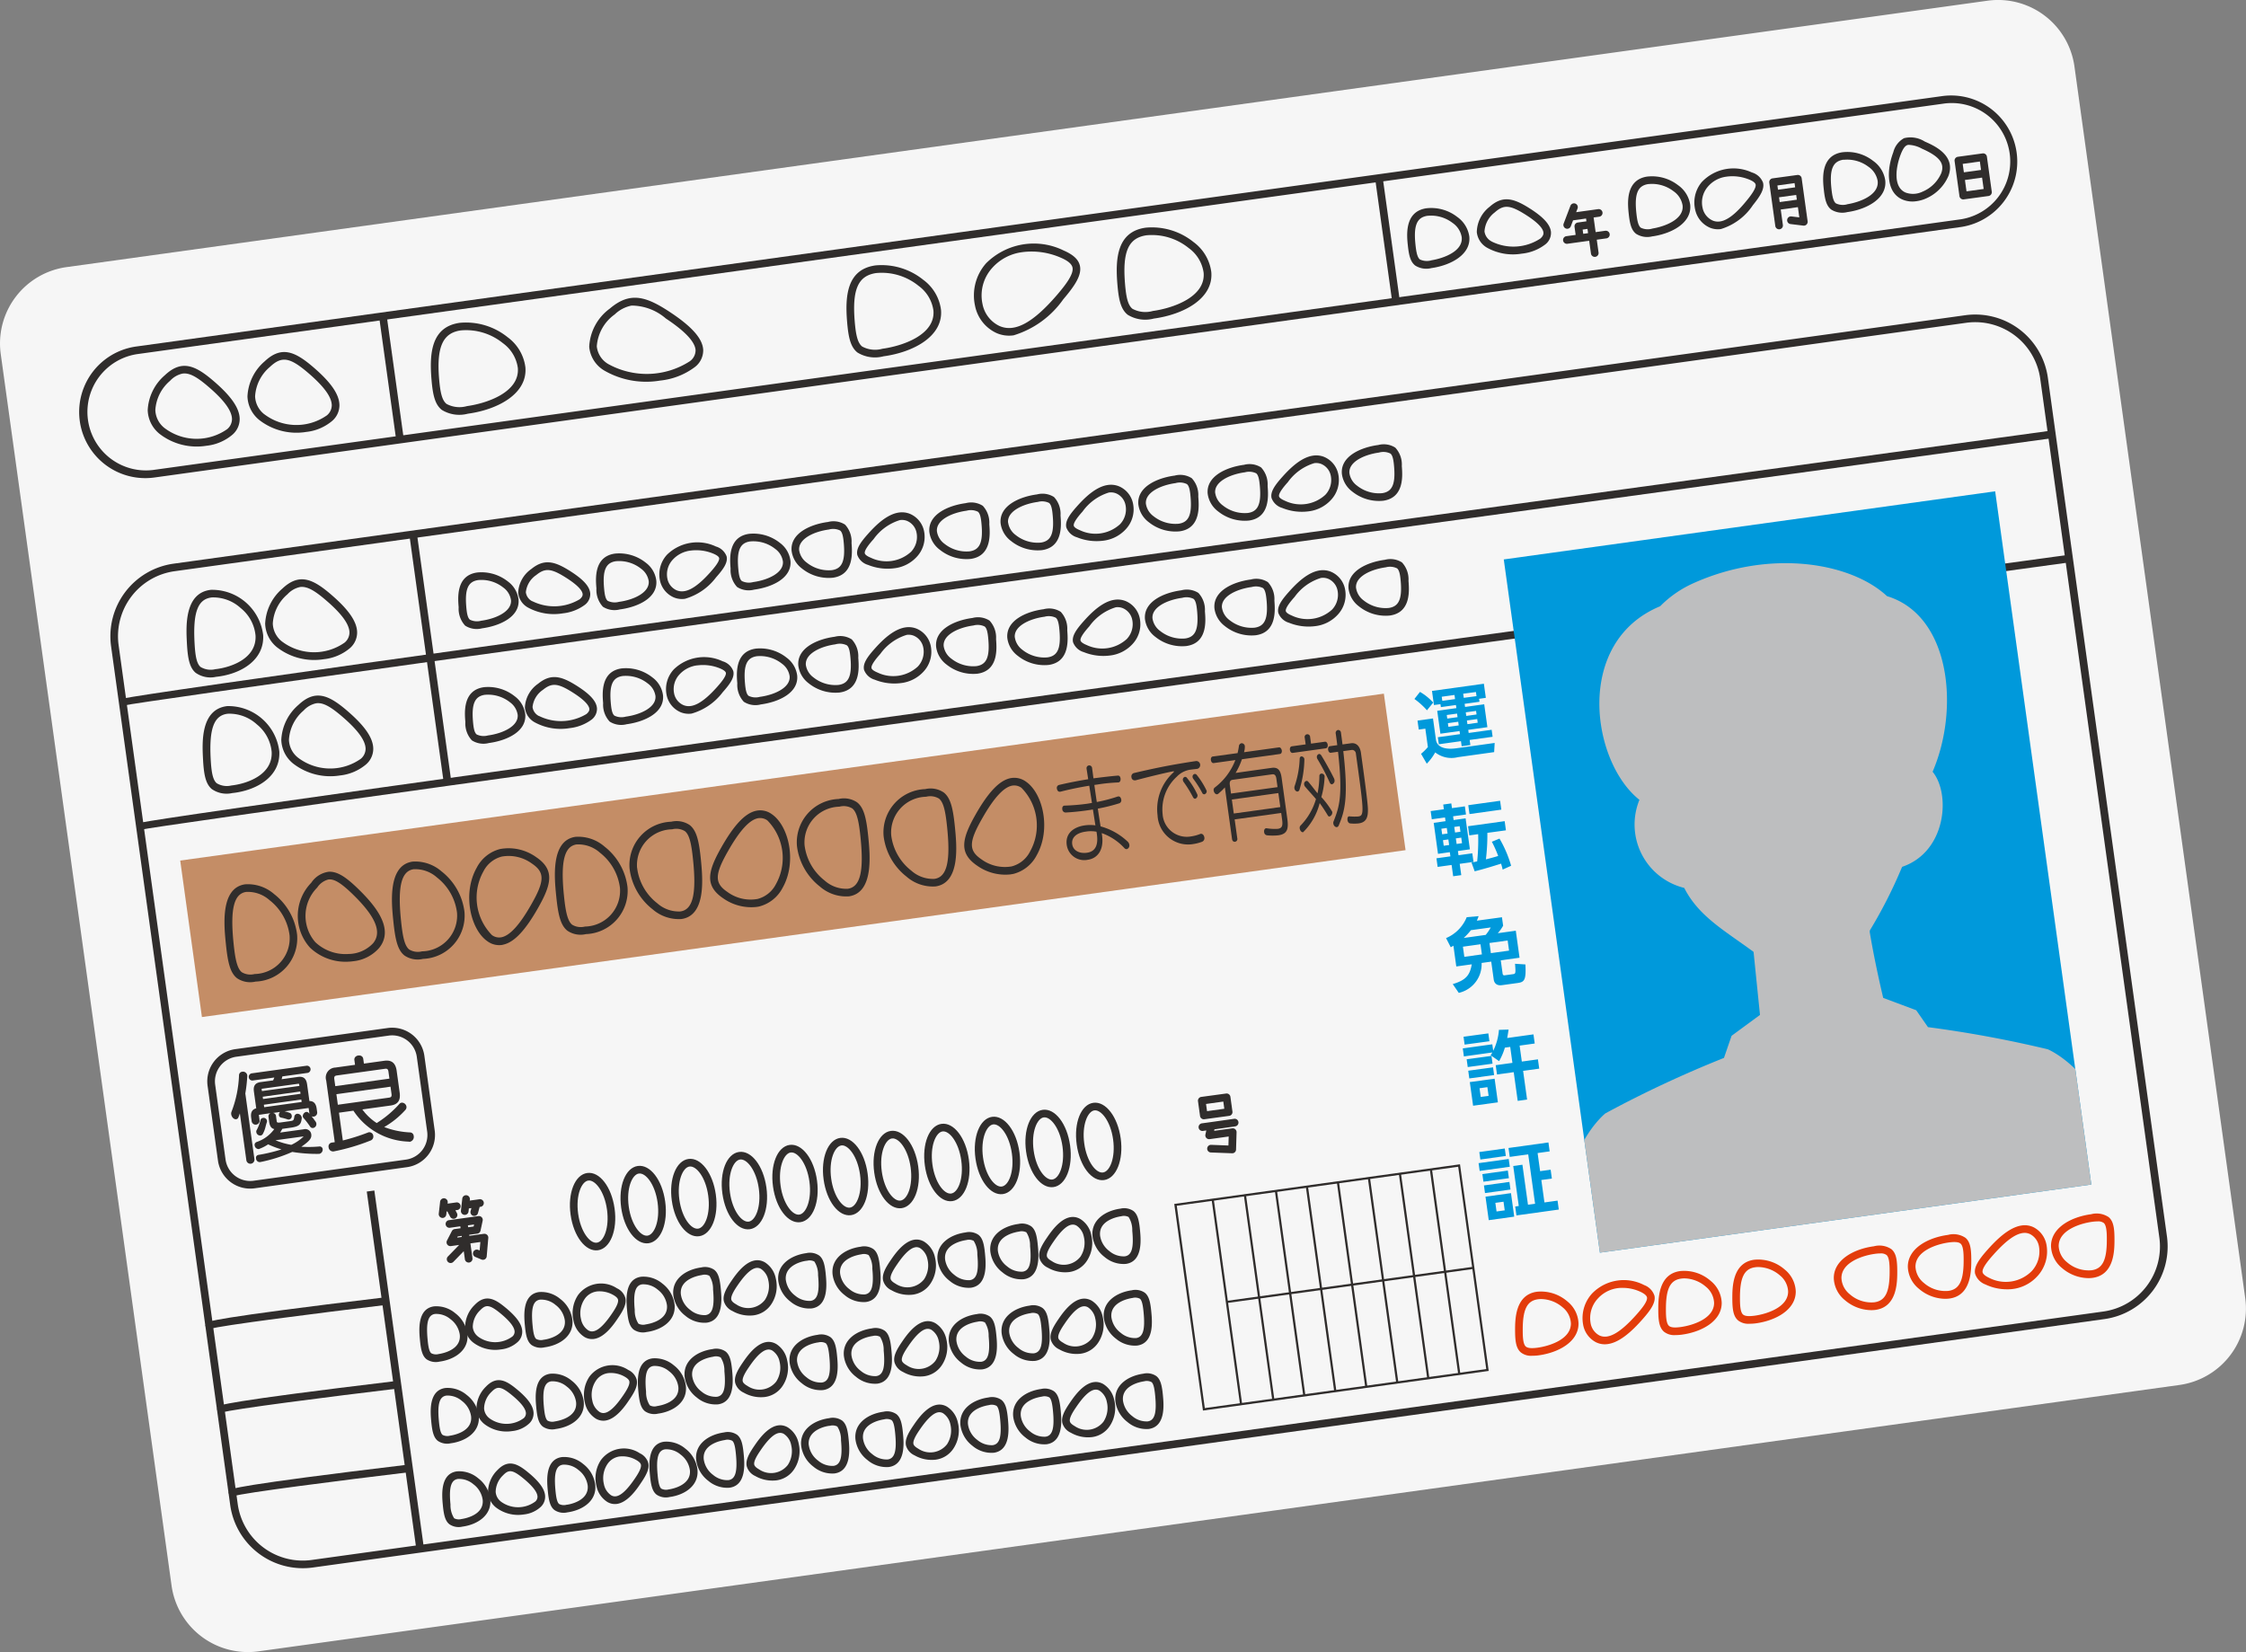 <svg xmlns="http://www.w3.org/2000/svg" xmlns:xlink="http://www.w3.org/1999/xlink" width="133" height="97.839" viewBox="0 0 133 97.839">
  <rect x="0" y="0" width="133" height="97.839" fill="#808080" stroke="none"/>
  <defs>
    <style>
      .cls-1 {
        fill: #0099db;
      }

      .cls-2 {
        fill: #f6f6f6;
      }

      .cls-3 {
        fill: #302d2c;
      }

      .cls-4 {
        clip-path: url(#clip-path);
      }

      .cls-5 {
        fill: #bdbebf;
      }

      .cls-6 {
        fill: #c48d66;
      }

      .cls-7 {
        fill: #e33c0b;
      }
    </style>
    <clipPath id="clip-path">
      <rect id="長方形_23988" data-name="長方形 23988" class="cls-1" width="29.377" height="41.447" transform="translate(0 4.035) rotate(-7.895)"/>
    </clipPath>
  </defs>
  <g id="グループ_16508" data-name="グループ 16508" transform="translate(-244.647 -69.058)">
    <path id="パス_16361" data-name="パス 16361" class="cls-2" d="M373.708,151.078,259.954,166.854a4.566,4.566,0,0,1-5.149-3.9L244.691,90.026a4.565,4.565,0,0,1,3.895-5.149L362.34,69.1a4.566,4.566,0,0,1,5.149,3.9L377.6,145.929A4.565,4.565,0,0,1,373.708,151.078Z" transform="translate(0)"/>
    <path id="パス_16362" data-name="パス 16362" class="cls-3" d="M366.3,89.239,259.369,104.068a3.916,3.916,0,0,1-1.076-7.758L365.228,81.481a3.916,3.916,0,1,1,1.076,7.758ZM258.355,96.76a3.463,3.463,0,0,0,.951,6.86L366.242,88.79a3.463,3.463,0,1,0-.951-6.86Z" transform="translate(-5.58 -6.731)"/>
    <path id="パス_16363" data-name="パス 16363" class="cls-3" d="M377.045,169.346l-106.1,14.714a4.34,4.34,0,0,1-4.89-3.7L259,129.5a4.34,4.34,0,0,1,3.7-4.89l106.1-14.714a4.341,4.341,0,0,1,4.89,3.7l7.053,50.862A4.34,4.34,0,0,1,377.045,169.346ZM262.759,125.057a3.887,3.887,0,0,0-3.312,4.379L266.5,180.3a3.886,3.886,0,0,0,4.379,3.312l106.1-14.714a3.887,3.887,0,0,0,3.313-4.379l-7.054-50.863a3.887,3.887,0,0,0-4.379-3.312Z" transform="translate(-7.776 -22.17)"/>
    <rect id="長方形_23983" data-name="長方形 23983" class="cls-3" width="0.453" height="7.379" transform="translate(267.096 87.814) rotate(-7.896)"/>
    <rect id="長方形_23984" data-name="長方形 23984" class="cls-3" width="0.453" height="7.379" transform="translate(326.077 79.634) rotate(-7.896)"/>
    <rect id="長方形_23985" data-name="長方形 23985" class="cls-3" width="0.453" height="14.852" transform="translate(268.887 100.73) rotate(-7.897)"/>
    <rect id="長方形_23986" data-name="長方形 23986" class="cls-3" width="0.453" height="21.388" transform="translate(266.366 139.624) rotate(-7.89)"/>
    <path id="パス_16364" data-name="パス 16364" class="cls-3" d="M374.609,125.362c-1.128.154-112.8,15.45-114.2,15.832l-.073-.213-.18-.138c.078-.1.22-.292,114.394-15.93Z" transform="translate(-8.427 -30.355)"/>
    <path id="パス_16365" data-name="パス 16365" class="cls-3" d="M376.844,141.472c-1.128.154-112.8,15.451-114.2,15.832l-.074-.213-.18-.137c.077-.1.222-.292,114.393-15.93Z" transform="translate(-9.642 -39.11)"/>
    <path id="パス_16366" data-name="パス 16366" class="cls-3" d="M281.992,237.789c-3.945.474-9.962,1.241-10.375,1.414l-.081-.193-.259.036.047-.175c.071-.092.22-.284,10.614-1.532Z" transform="translate(-14.472 -91.453)"/>
    <path id="パス_16367" data-name="パス 16367" class="cls-3" d="M283.5,248.639c-3.945.473-9.963,1.24-10.375,1.414l-.081-.193-.259.036.047-.175c.071-.093.219-.284,10.614-1.533Z" transform="translate(-15.29 -97.35)"/>
    <path id="パス_16368" data-name="パス 16368" class="cls-3" d="M285,259.49c-3.945.473-9.963,1.241-10.375,1.414l-.081-.193-.258.036.047-.175c.072-.092.22-.283,10.614-1.532Z" transform="translate(-16.108 -103.247)"/>
    <g id="グループ_16431" data-name="グループ 16431" transform="translate(333.695 98.154)">
      <rect id="長方形_23987" data-name="長方形 23987" class="cls-1" width="29.377" height="41.447" transform="translate(0 4.035) rotate(-7.895)"/>
      <g id="グループ_16430" data-name="グループ 16430" class="cls-4" transform="translate(0 0)">
        <path id="パス_16369" data-name="パス 16369" class="cls-5" d="M476.16,170.9a68.791,68.791,0,0,0-7.095-1.312l-.695-1-1.955-.731s-.488-2.017-.8-3.915l.01-.084a27.943,27.943,0,0,0,1.909-3.763c2.618-.884,2.889-4.314,1.806-5.631,1.622-3.771,1.037-9.271-2.7-10.4-2.166-2.016-6.986-2.805-11.525-.739a6.474,6.474,0,0,0-1.909,1.337h0c-5.109,2.12-4.078,9.208-1.227,11.465a3.866,3.866,0,0,0,2.653,5.216c.857,1.681,2.354,2.5,4.106,3.788.08.792.38,3.734.38,3.734l-1.682,1.236-.451,1.31a66.608,66.608,0,0,0-7.021,3.283s-3.443,2.7-2.159,9.307,7.388,13.362,7.388,13.362l23.681-3.672s2.459-7.719,1.9-14.425S476.16,170.9,476.16,170.9Z" transform="translate(-443.946 -137.855)"/>
      </g>
    </g>
    <path id="パス_16370" data-name="パス 16370" class="cls-3" d="M283.36,210.629l-9.026,1.252a1.925,1.925,0,0,1-2.169-1.641l-.615-4.431a1.925,1.925,0,0,1,1.641-2.169l9.027-1.252a1.925,1.925,0,0,1,2.169,1.641L285,208.46A1.926,1.926,0,0,1,283.36,210.629Zm-10.107-6.54A1.471,1.471,0,0,0,272,205.747l.615,4.431a1.472,1.472,0,0,0,1.658,1.255l9.027-1.252a1.472,1.472,0,0,0,1.254-1.659l-.615-4.431a1.472,1.472,0,0,0-1.658-1.254Z" transform="translate(-14.611 -72.449)"/>
    <rect id="長方形_23989" data-name="長方形 23989" class="cls-6" width="71.957" height="9.357" transform="translate(255.319 120.022) rotate(-7.895)"/>
    <g id="グループ_16434" data-name="グループ 16434" transform="translate(270.622 133.812)">
      <path id="パス_16371" data-name="パス 16371" class="cls-3" d="M320.227,225.784c-.73.1-1.442-.825-1.62-2.107s.255-2.368.986-2.469,1.442.824,1.62,2.108S320.957,225.683,320.227,225.784Zm-.573-4.128c-.4.056-.749.874-.6,1.958s.7,1.777,1.109,1.721.75-.874.6-1.958S320.058,221.6,319.654,221.656Z" transform="translate(-310.794 -216.495)"/>
      <path id="パス_16372" data-name="パス 16372" class="cls-3" d="M326.791,224.873c-.731.1-1.443-.824-1.621-2.107s.255-2.368.986-2.469,1.442.824,1.62,2.108S327.522,224.772,326.791,224.873Zm-.573-4.128c-.4.056-.75.874-.6,1.958s.705,1.777,1.109,1.721.75-.873.6-1.958S326.623,220.69,326.219,220.746Z" transform="translate(-314.361 -216)"/>
      <path id="パス_16373" data-name="パス 16373" class="cls-3" d="M333.356,223.963c-.73.1-1.442-.825-1.62-2.107s.255-2.368.986-2.469,1.442.825,1.62,2.108S334.086,223.862,333.356,223.963Zm-.573-4.128c-.4.056-.749.874-.6,1.958s.7,1.777,1.109,1.721.749-.873.6-1.958S333.187,219.78,332.783,219.836Z" transform="translate(-317.929 -215.505)"/>
      <path id="パス_16374" data-name="パス 16374" class="cls-3" d="M339.92,223.053c-.73.1-1.442-.825-1.62-2.107s.255-2.368.986-2.469,1.442.825,1.62,2.108S340.65,222.952,339.92,223.053Zm-.573-4.128c-.4.056-.749.874-.6,1.958s.705,1.777,1.109,1.721.749-.874.6-1.958S339.751,218.869,339.347,218.925Z" transform="translate(-321.497 -215.01)"/>
      <path id="パス_16375" data-name="パス 16375" class="cls-3" d="M346.485,222.142c-.73.1-1.442-.825-1.62-2.107s.255-2.368.985-2.469,1.442.825,1.62,2.108S347.216,222.041,346.485,222.142Zm-.573-4.128c-.4.056-.749.874-.6,1.958s.705,1.777,1.109,1.721.749-.874.6-1.958S346.317,217.959,345.913,218.015Z" transform="translate(-325.065 -214.516)"/>
      <path id="パス_16376" data-name="パス 16376" class="cls-3" d="M353.049,221.232c-.73.1-1.442-.825-1.62-2.107s.255-2.368.985-2.469,1.442.824,1.62,2.108S353.78,221.131,353.049,221.232Zm-.573-4.128c-.4.056-.749.874-.6,1.959s.705,1.777,1.109,1.721.749-.873.6-1.958S352.881,217.049,352.477,217.1Z" transform="translate(-328.632 -214.021)"/>
      <path id="パス_16377" data-name="パス 16377" class="cls-3" d="M359.614,220.322c-.73.1-1.442-.825-1.62-2.107s.255-2.368.985-2.469,1.442.825,1.62,2.108S360.345,220.22,359.614,220.322Zm-.573-4.128c-.4.056-.749.874-.6,1.958s.7,1.777,1.109,1.721.749-.874.6-1.958S359.446,216.138,359.042,216.194Z" transform="translate(-332.2 -213.526)"/>
      <path id="パス_16378" data-name="パス 16378" class="cls-3" d="M366.179,219.411c-.73.1-1.442-.825-1.62-2.107s.255-2.368.985-2.469,1.442.825,1.62,2.108S366.909,219.31,366.179,219.411Zm-.573-4.128c-.4.056-.75.874-.6,1.958s.7,1.777,1.109,1.721.75-.873.6-1.958S366.01,215.228,365.606,215.284Z" transform="translate(-335.767 -213.032)"/>
      <path id="パス_16379" data-name="パス 16379" class="cls-3" d="M372.744,218.5c-.73.1-1.442-.825-1.62-2.107s.255-2.368.985-2.469,1.442.824,1.62,2.107S373.474,218.4,372.744,218.5Zm-.573-4.128c-.4.056-.75.874-.6,1.959s.7,1.777,1.109,1.721.75-.874.6-1.958S372.575,214.318,372.171,214.373Z" transform="translate(-339.335 -212.537)"/>
      <path id="パス_16380" data-name="パス 16380" class="cls-3" d="M379.308,217.59c-.73.1-1.442-.824-1.62-2.107s.255-2.368.986-2.469,1.442.825,1.62,2.108S380.038,217.489,379.308,217.59Zm-.573-4.128c-.4.056-.749.874-.6,1.958s.7,1.777,1.109,1.721.75-.874.6-1.958S379.139,213.407,378.735,213.463Z" transform="translate(-342.902 -212.042)"/>
      <path id="パス_16381" data-name="パス 16381" class="cls-3" d="M385.872,216.68c-.73.1-1.442-.825-1.62-2.107s.255-2.368.986-2.469,1.443.825,1.62,2.108S386.6,216.579,385.872,216.68Zm-.573-4.128c-.4.056-.749.874-.6,1.958s.7,1.777,1.109,1.721.75-.873.6-1.958S385.7,212.5,385.3,212.553Z" transform="translate(-346.469 -211.548)"/>
      <g id="グループ_16432" data-name="グループ 16432" transform="translate(44.963)">
        <path id="パス_16382" data-name="パス 16382" class="cls-3" d="M400.406,212.424l1.471-.2a.226.226,0,0,0,.193-.255l-.121-.875a.226.226,0,0,0-.255-.193l-1.471.2a.226.226,0,0,0-.193.256l.121.874A.226.226,0,0,0,400.406,212.424Zm.1-.905,1.023-.142.059.426-1.023.142Z" transform="translate(-400.027 -210.894)"/>
        <path id="パス_16383" data-name="パス 16383" class="cls-3" d="M402.307,214.632a.227.227,0,0,0-.062-.449l-1.41.2h0l-.5.069a.227.227,0,1,0,.063.449l.187-.026-.053.242a.226.226,0,0,0,.253.272l1.126-.156-.016.533-1.023-.039a.226.226,0,0,0-.017.452l1.251.047a.23.23,0,0,0,.04,0,.227.227,0,0,0,.2-.217l.031-1.029a.227.227,0,0,0-.257-.231l-1.071.148.019-.088Z" transform="translate(-400.09 -212.681)"/>
      </g>
      <g id="グループ_16433" data-name="グループ 16433" transform="translate(0 6.03)">
        <path id="パス_16384" data-name="パス 16384" class="cls-3" d="M301.8,225.664a.226.226,0,0,0,.194-.2l.02-.181.044-.006.167.317a.227.227,0,0,0,.231.118.229.229,0,0,0,.075-.025.227.227,0,0,0,.094-.306l-.09-.171.1-.013a.227.227,0,1,0-.063-.449l-.5.07.007-.066a.226.226,0,1,0-.45-.05l-.08.711a.227.227,0,0,0,.2.25A.21.21,0,0,0,301.8,225.664Z" transform="translate(-301.542 -224.32)"/>
        <path id="パス_16385" data-name="パス 16385" class="cls-3" d="M304.632,225.264a.231.231,0,0,0,.056,0,.226.226,0,0,0,.194-.2l.02-.18.15-.021-.049.178a.226.226,0,0,0,.158.279.227.227,0,0,0,.279-.158l.1-.367.039-.005a.227.227,0,1,0-.063-.449l-.183.026h0l-.379.052.007-.066a.226.226,0,1,0-.45-.05l-.079.711A.226.226,0,0,0,304.632,225.264Z" transform="translate(-303.112 -224.102)"/>
        <path id="パス_16386" data-name="パス 16386" class="cls-3" d="M304.708,227.853l-.871.121-.008-.062.48-.067a.227.227,0,0,0,.19-.177l.127-.591a.227.227,0,0,0-.252-.272l-1.759.244a.227.227,0,0,0,.062.449l.625-.087.016.114-.348.048a.226.226,0,0,0-.17.121l-.288.56a.227.227,0,0,0,.233.328l.488-.068-.667.686a.226.226,0,1,0,.325.316l.615-.632.068.489a.227.227,0,0,0,.449-.063l-.123-.888.589-.082-.043.5-.08-.033a.226.226,0,1,0-.175.418l.366.153a.227.227,0,0,0,.2-.015.225.225,0,0,0,.108-.174l.094-1.088a.226.226,0,0,0-.257-.244Zm-.957-.5.365-.051-.026.119-.323.045Zm-.6.657.231-.032.009.062-.274.038Z" transform="translate(-302.019 -225.57)"/>
      </g>
    </g>
    <g id="グループ_16435" data-name="グループ 16435" transform="translate(328.404 109.548)">
      <path id="パス_16387" data-name="パス 16387" class="cls-1" d="M428.288,159.932l.917-.127.175,1.266c.05.361.416.61,1.208.5l2.269-.315-.031.543-2.152.3a1.554,1.554,0,0,1-1.338-.284,2.992,2.992,0,0,1-.5.668l-.339-.584a3.06,3.06,0,0,0,.405-.4l-.151-1.089-.389.054Zm.146-1.7a3.291,3.291,0,0,1,.783.633l-.369.457a4.463,4.463,0,0,0-.743-.671Zm1.211.726-.384.053-.116-.836,3.073-.426.116.836-.4.056.025.176-.881.122.026.185,1.134-.158.188,1.356-1.134.158.026.185,1.36-.189.058.415-1.36.189.042.3-.515.071-.042-.3-1.311.182-.058-.416,1.311-.182-.026-.185-1.134.158-.188-1.356,1.134-.158-.026-.185-.89.124Zm.866-.3-.034-.244-.755.105.034.244Zm-.491.943.03.212.61-.084-.03-.212Zm.067.483.03.217.61-.084L430.7,160Zm.94-1.5.755-.1-.034-.244-.755.1Zm.119.858.029.213.61-.085-.029-.212Zm.067.483.03.217.61-.084-.03-.217Z" transform="translate(-428.105 -157.747)"/>
      <path id="パス_16388" data-name="パス 16388" class="cls-1" d="M430.213,173.548l.782-.108-.039-.28.479-.067.039.28.764-.106.067.483-.764.106.031.222.71-.1.254,1.835-.709.1.034.249.818-.114.071.511-.818.113.093.669-.479.067-.093-.669-.827.115-.071-.51.827-.115-.035-.248-.7.1-.254-1.835.7-.1-.031-.221-.782.108Zm.634,1.045.046.33.321-.045-.046-.33Zm.094.678.046.33.32-.045-.046-.33Zm.669-.784.046.33.321-.045-.046-.33Zm.094.678.046.33.321-.045-.046-.33Zm1.866-.328a12.082,12.082,0,0,1-.086,1.569c.115-.03.409-.1.727-.2a6.946,6.946,0,0,0-.375-.842l.453-.187a6.919,6.919,0,0,1,.688,1.609l-.5.226c-.023-.1-.045-.193-.095-.351-.049.016-1.01.324-1.564.452l-.187-.518c.175-.033.256-.049.336-.069a12.1,12.1,0,0,0,.058-1.611l-.524.073-.075-.543,2.169-.3.075.543Zm.755-1.9.073.525-1.885.262-.073-.525Z" transform="translate(-429.251 -166.004)"/>
      <path id="パス_16389" data-name="パス 16389" class="cls-1" d="M435.517,187.968l.07.5a2.375,2.375,0,0,1-.316.445l1.066-.148.222,1.6-1.112.154.107.772c.009.063.027.13.131.115l.507-.07c.144-.02.139-.092.1-.612l.614.039c.052.937-.067,1.046-.465,1.1l-.918.127c-.388.054-.474-.2-.494-.337l-.147-1.057-.569.079a1.738,1.738,0,0,1-1.353,1.772l-.357-.521c.814-.237,1.019-.56,1.127-1.17l-.917.127-.17-1.229c-.03.018-.047.029-.158.091l-.278-.542a2.271,2.271,0,0,0,1.224-1.239l.706-.061c-.036.1-.057.156-.106.268Zm-1.271,1.6-1.04.144.084.6,1.04-.144Zm-.567-.834a3.872,3.872,0,0,1-.425.46l1.3-.18a2.741,2.741,0,0,0,.3-.442Zm2.176.611-1.076.149.083.6,1.076-.149Z" transform="translate(-430.334 -174.137)"/>
      <path id="パス_16390" data-name="パス 16390" class="cls-1" d="M437.087,202.613c-.032.207-.049.315-.083.5l1.555-.216.075.542-.895.124.131.945.953-.132.077.551-.954.132.236,1.7-.556.077-.236-1.7-.99.137-.077-.551.99-.137-.131-.945-.316.044a3.742,3.742,0,0,1-.341.8l-.5-.35c.056-.095.075-.125.1-.165l-1.686.234-.066-.475,1.749-.242.053.384a3.335,3.335,0,0,0,.339-1.24Zm-1.2.226.064.465-1.469.2-.064-.466Zm.185,1.333.064.461-1.469.2-.064-.461Zm.094.678.063.457-1.469.2-.063-.457Zm.093.673.194,1.4-1.469.2-.194-1.4Zm-.428.5-.465.065.071.515.466-.065Z" transform="translate(-431.51 -182.13)"/>
      <path id="パス_16391" data-name="パス 16391" class="cls-1" d="M438.211,218.232l.064.461-1.785.247-.064-.461Zm-.233-.621.062.443-1.509.21-.062-.443Zm.181,1.306.063.452-1.509.209-.063-.452Zm.093.673.063.452-1.509.209-.063-.452Zm.092.665.193,1.392-1.509.209-.193-1.392Zm-.441.508-.484.067.071.511.484-.067Zm1.119-2.191.329,2.368.42-.058-.406-2.925-1.094.152-.073-.528,2.364-.328.073.528-.714.1.149,1.072.623-.086.073.524-.624.086.184,1.329.777-.108.073.529-2.509.348-.073-.529.212-.03-.328-2.369Z" transform="translate(-432.627 -190.085)"/>
    </g>
    <g id="グループ_16436" data-name="グループ 16436" transform="translate(271.781 95.38)">
      <path id="パス_16392" data-name="パス 16392" class="cls-3" d="M340.791,141.588h-.009a1.274,1.274,0,0,1-1.018-.154,1.473,1.473,0,0,1-.385-1.09c-.047-.564-.157-1.886,1.1-2.059h0a2.519,2.519,0,0,1,1.82.536,1.559,1.559,0,0,1,.626,1.063h0C343.015,140.911,341.833,141.444,340.791,141.588Zm-.248-2.853c-.6.083-.8.525-.712,1.574.032.385.081.664.217.773a.945.945,0,0,0,.672.059h.008c.883-.122,1.805-.555,1.75-1.217a1.118,1.118,0,0,0-.458-.747,2.072,2.072,0,0,0-1.476-.441Z" transform="translate(-323.25 -132.993)"/>
      <path id="パス_16393" data-name="パス 16393" class="cls-3" d="M349.756,140.033h0a2.519,2.519,0,0,1-1.82-.536,1.56,1.56,0,0,1-.626-1.063h0c-.085-1.027,1.1-1.559,2.137-1.7h.011a1.272,1.272,0,0,1,1.018.154,1.473,1.473,0,0,1,.385,1.089C350.9,138.537,351.013,139.858,349.756,140.033Zm-.25-2.853c-.883.122-1.8.554-1.749,1.217h0a1.119,1.119,0,0,0,.458.747,2.075,2.075,0,0,0,1.476.441h0c.6-.083.8-.524.712-1.574-.032-.385-.081-.664-.217-.773a.94.94,0,0,0-.672-.059Z" transform="translate(-327.569 -132.141)"/>
      <path id="パス_16394" data-name="パス 16394" class="cls-3" d="M358.018,138.828a3.074,3.074,0,0,1-1.556-.2.951.951,0,0,1-.633-.584c-.083-.36.178-.743.627-1.245.621-.7,1.557-1.577,2.5-1.189a1.417,1.417,0,0,1,.82,1,1.722,1.722,0,0,1-.426,1.539A2.136,2.136,0,0,1,358.018,138.828Zm.334-2.853a2.993,2.993,0,0,0-1.558,1.124c-.141.158-.57.638-.523.842.019.085.145.177.364.267a2.149,2.149,0,0,0,2.376-.358,1.275,1.275,0,0,0,.323-1.137.95.95,0,0,0-.551-.686A.817.817,0,0,0,358.352,135.975Z" transform="translate(-332.195 -131.496)"/>
      <path id="パス_16395" data-name="パス 16395" class="cls-3" d="M367.625,137.592h0a2.52,2.52,0,0,1-1.82-.537,1.559,1.559,0,0,1-.626-1.063h0c-.085-1.027,1.1-1.559,2.139-1.7h.009a1.273,1.273,0,0,1,1.017.155,1.471,1.471,0,0,1,.385,1.089C368.772,136.1,368.882,137.418,367.625,137.592Zm-.248-2.854c-.883.123-1.806.555-1.75,1.218h0a1.118,1.118,0,0,0,.457.747,2.079,2.079,0,0,0,1.476.441h0c.6-.083.8-.525.712-1.574-.032-.385-.081-.664-.218-.773a.944.944,0,0,0-.672-.059Z" transform="translate(-337.28 -130.814)"/>
      <path id="パス_16396" data-name="パス 16396" class="cls-3" d="M376.864,136.455h0a2.517,2.517,0,0,1-1.82-.536,1.56,1.56,0,0,1-.626-1.063h0c-.085-1.026,1.1-1.559,2.139-1.7h.009a1.272,1.272,0,0,1,1.017.154,1.472,1.472,0,0,1,.385,1.09C378.01,134.96,378.12,136.28,376.864,136.455Zm-2-1.636a1.117,1.117,0,0,0,.457.747,2.076,2.076,0,0,0,1.476.441h0c.6-.083.8-.524.711-1.573-.032-.385-.081-.665-.218-.774a.944.944,0,0,0-.673-.059h-.007c-.883.122-1.806.555-1.75,1.217Z" transform="translate(-342.301 -130.196)"/>
      <path id="パス_16397" data-name="パス 16397" class="cls-3" d="M385.125,135.252a3.08,3.08,0,0,1-1.555-.2.952.952,0,0,1-.633-.585c-.083-.36.178-.743.626-1.245.622-.7,1.555-1.575,2.5-1.188a1.412,1.412,0,0,1,.82,1,1.722,1.722,0,0,1-.426,1.54h0A2.147,2.147,0,0,1,385.125,135.252Zm.334-2.853a2.994,2.994,0,0,0-1.558,1.123c-.141.158-.57.639-.523.843.02.085.145.177.364.267a2.151,2.151,0,0,0,2.377-.358,1.274,1.274,0,0,0,.322-1.137.947.947,0,0,0-.551-.685A.814.814,0,0,0,385.459,132.4Z" transform="translate(-346.927 -129.553)"/>
      <path id="パス_16398" data-name="パス 16398" class="cls-3" d="M394.733,134.014h0a2.523,2.523,0,0,1-1.822-.536,1.559,1.559,0,0,1-.625-1.063c-.085-1.027,1.1-1.559,2.139-1.7h.009a1.271,1.271,0,0,1,1.017.154,1.469,1.469,0,0,1,.385,1.089C395.88,132.519,395.99,133.84,394.733,134.014Zm-.248-2.854c-.883.123-1.806.555-1.751,1.218a1.117,1.117,0,0,0,.458.746,2.076,2.076,0,0,0,1.476.441h0c.6-.083.8-.525.712-1.574-.032-.385-.081-.664-.217-.773a.949.949,0,0,0-.673-.059Z" transform="translate(-352.012 -128.87)"/>
      <path id="パス_16399" data-name="パス 16399" class="cls-3" d="M314.507,145.024a3.206,3.206,0,0,1-2.061-.339h0a1.118,1.118,0,0,1-.588-.888,1.807,1.807,0,0,1,.78-1.4c.767-.625,1.386-.445,2.26.1.823.518,1.2.937,1.227,1.36a.8.8,0,0,1-.345.683A2.662,2.662,0,0,1,314.507,145.024Zm-1.82-.723a2.928,2.928,0,0,0,2.809-.108c.188-.153.181-.267.179-.3-.01-.173-.2-.487-1.016-1-.852-.535-1.209-.563-1.733-.136a1.4,1.4,0,0,0-.614,1.019.694.694,0,0,0,.377.532Z" transform="translate(-308.307 -135.023)"/>
      <path id="パス_16400" data-name="パス 16400" class="cls-3" d="M323.389,144.154l-.011,0a1.272,1.272,0,0,1-1.017-.154,1.473,1.473,0,0,1-.385-1.089c-.047-.564-.157-1.886,1.1-2.06h0a2.52,2.52,0,0,1,1.82.536,1.558,1.558,0,0,1,.626,1.063h0C325.611,143.479,324.43,144.01,323.389,144.154Zm-.251-2.853c-.6.083-.8.524-.711,1.574.032.385.081.664.217.773a.945.945,0,0,0,.672.059h.009c.883-.122,1.8-.555,1.749-1.217h0a1.119,1.119,0,0,0-.458-.747,2.076,2.076,0,0,0-1.476-.441Z" transform="translate(-313.792 -134.388)"/>
      <path id="パス_16401" data-name="パス 16401" class="cls-3" d="M331.677,142.763a1.249,1.249,0,0,1-.659-.082,1.415,1.415,0,0,1-.82-1,1.722,1.722,0,0,1,.426-1.539,2.571,2.571,0,0,1,2.887-.476.953.953,0,0,1,.633.584c.083.36-.178.744-.626,1.245A3.5,3.5,0,0,1,331.677,142.763Zm.341-2.856a1.7,1.7,0,0,0-1.057.533h0a1.273,1.273,0,0,0-.322,1.136.949.949,0,0,0,.551.686c.515.211,1.148-.128,1.989-1.071.141-.158.57-.639.523-.843-.019-.084-.145-.177-.364-.267A2.622,2.622,0,0,0,332.018,139.907Z" transform="translate(-318.251 -133.623)"/>
      <path id="パス_16402" data-name="パス 16402" class="cls-3" d="M403.725,132.614h0a2.522,2.522,0,0,1-1.821-.536,1.561,1.561,0,0,1-.626-1.063h0c-.085-1.027,1.1-1.559,2.139-1.7h.009a1.271,1.271,0,0,1,1.017.154,1.471,1.471,0,0,1,.386,1.09C404.872,131.118,404.982,132.439,403.725,132.614Zm-2-1.637a1.117,1.117,0,0,0,.458.747,2.075,2.075,0,0,0,1.476.441h0c.6-.083.8-.525.711-1.574-.032-.385-.081-.664-.217-.774a.948.948,0,0,0-.672-.059h-.008c-.883.122-1.806.555-1.751,1.217Z" transform="translate(-356.899 -128.108)"/>
      <path id="パス_16403" data-name="パス 16403" class="cls-3" d="M421.13,130.047h0a2.518,2.518,0,0,1-1.82-.536,1.559,1.559,0,0,1-.626-1.063c-.085-1.026,1.1-1.559,2.139-1.7h.009a1.271,1.271,0,0,1,1.017.154,1.471,1.471,0,0,1,.385,1.089C422.277,128.552,422.387,129.872,421.13,130.047Zm-.248-2.853c-.883.122-1.806.555-1.751,1.217a1.121,1.121,0,0,0,.458.747,2.077,2.077,0,0,0,1.476.441h0c.6-.083.8-.525.712-1.574-.032-.385-.081-.664-.218-.773a.945.945,0,0,0-.673-.059Z" transform="translate(-366.358 -126.714)"/>
      <path id="パス_16404" data-name="パス 16404" class="cls-3" d="M411.748,131.443a3.074,3.074,0,0,1-1.555-.2.955.955,0,0,1-.634-.585c-.082-.36.178-.744.627-1.245.621-.7,1.558-1.576,2.5-1.188a1.416,1.416,0,0,1,.82,1,1.723,1.723,0,0,1-.426,1.539h0A2.141,2.141,0,0,1,411.748,131.443Zm.334-2.853a2.989,2.989,0,0,0-1.558,1.123c-.141.158-.57.638-.523.842.02.085.146.177.364.268a2.153,2.153,0,0,0,2.376-.358h0a1.274,1.274,0,0,0,.323-1.137.95.95,0,0,0-.551-.686A.814.814,0,0,0,412.081,128.59Z" transform="translate(-361.395 -127.482)"/>
      <path id="パス_16405" data-name="パス 16405" class="cls-3" d="M305.517,146.6h-.009a1.271,1.271,0,0,1-1.017-.155,1.471,1.471,0,0,1-.385-1.089c-.047-.564-.157-1.885,1.1-2.059h0a2.518,2.518,0,0,1,1.82.536,1.561,1.561,0,0,1,.626,1.063h0C307.741,145.919,306.559,146.452,305.517,146.6Zm-.249-2.854c-.6.084-.8.525-.712,1.574.032.385.081.664.218.773a.944.944,0,0,0,.673.059h.007c.883-.122,1.806-.555,1.751-1.218a1.119,1.119,0,0,0-.458-.747,2.077,2.077,0,0,0-1.476-.441Z" transform="translate(-304.08 -135.715)"/>
    </g>
    <g id="グループ_16437" data-name="グループ 16437" transform="translate(272.179 102.178)">
      <path id="パス_16406" data-name="パス 16406" class="cls-3" d="M341.664,156.479h-.009a1.272,1.272,0,0,1-1.018-.154,1.473,1.473,0,0,1-.385-1.089c-.047-.564-.157-1.886,1.1-2.06h0a2.517,2.517,0,0,1,1.82.536,1.556,1.556,0,0,1,.626,1.063C343.888,155.8,342.706,156.334,341.664,156.479Zm-.248-2.853c-.6.083-.8.524-.712,1.574.032.385.081.664.217.773a.946.946,0,0,0,.672.058h.008c.883-.122,1.805-.555,1.75-1.217a1.119,1.119,0,0,0-.458-.747,2.075,2.075,0,0,0-1.476-.441Z" transform="translate(-324.123 -147.884)"/>
      <path id="パス_16407" data-name="パス 16407" class="cls-3" d="M350.628,154.923h0a2.522,2.522,0,0,1-1.821-.537,1.559,1.559,0,0,1-.625-1.063c-.085-1.027,1.1-1.558,2.137-1.7h.011a1.271,1.271,0,0,1,1.017.154,1.471,1.471,0,0,1,.386,1.089C351.775,153.428,351.885,154.749,350.628,154.923Zm-.25-2.853c-.883.122-1.8.554-1.75,1.217h0a1.117,1.117,0,0,0,.458.746,2.077,2.077,0,0,0,1.476.441h0c.6-.083.8-.525.711-1.574-.032-.385-.081-.664-.217-.773a.949.949,0,0,0-.672-.059Z" transform="translate(-328.441 -147.031)"/>
      <path id="パス_16408" data-name="パス 16408" class="cls-3" d="M358.891,153.72a3.084,3.084,0,0,1-1.556-.2.951.951,0,0,1-.633-.584c-.083-.36.178-.744.626-1.245.622-.7,1.558-1.576,2.5-1.188a1.414,1.414,0,0,1,.82,1,1.722,1.722,0,0,1-.426,1.54A2.143,2.143,0,0,1,358.891,153.72Zm.334-2.853a3,3,0,0,0-1.558,1.123c-.141.158-.57.639-.523.843.019.084.145.177.364.267a2.15,2.15,0,0,0,2.377-.358,1.272,1.272,0,0,0,.322-1.137.948.948,0,0,0-.551-.685A.812.812,0,0,0,359.224,150.866Z" transform="translate(-333.068 -146.387)"/>
      <path id="パス_16409" data-name="パス 16409" class="cls-3" d="M368.5,152.482h0a2.522,2.522,0,0,1-1.82-.536,1.562,1.562,0,0,1-.626-1.063h0c-.085-1.027,1.1-1.559,2.139-1.7h.009a1.272,1.272,0,0,1,1.017.155,1.472,1.472,0,0,1,.385,1.089C369.645,150.986,369.755,152.308,368.5,152.482Zm-.248-2.854c-.883.122-1.806.555-1.75,1.218h0a1.116,1.116,0,0,0,.457.747,2.075,2.075,0,0,0,1.476.441h0c.6-.083.8-.525.712-1.574-.032-.385-.081-.664-.218-.773a.942.942,0,0,0-.672-.059Z" transform="translate(-338.153 -145.704)"/>
      <path id="パス_16410" data-name="パス 16410" class="cls-3" d="M377.737,151.345h0a2.517,2.517,0,0,1-1.82-.536,1.559,1.559,0,0,1-.626-1.063h0c-.085-1.027,1.1-1.559,2.139-1.7h.009a1.271,1.271,0,0,1,1.017.154,1.47,1.47,0,0,1,.385,1.09C378.883,149.85,378.993,151.171,377.737,151.345Zm-2-1.636a1.116,1.116,0,0,0,.457.747,2.074,2.074,0,0,0,1.476.441h0c.6-.083.8-.525.711-1.573-.032-.385-.081-.664-.218-.774a.946.946,0,0,0-.672-.059h-.007c-.883.122-1.806.554-1.75,1.217Z" transform="translate(-343.174 -145.086)"/>
      <path id="パス_16411" data-name="パス 16411" class="cls-3" d="M386,150.142a3.079,3.079,0,0,1-1.555-.2.953.953,0,0,1-.634-.585c-.083-.36.179-.744.627-1.245.621-.7,1.556-1.576,2.5-1.188a1.414,1.414,0,0,1,.82,1,1.722,1.722,0,0,1-.426,1.54A2.145,2.145,0,0,1,386,150.142Zm.334-2.853a3,3,0,0,0-1.558,1.123c-.141.158-.57.639-.523.843.02.084.145.178.364.267a2.151,2.151,0,0,0,2.376-.358,1.274,1.274,0,0,0,.322-1.137.946.946,0,0,0-.551-.685A.814.814,0,0,0,386.331,147.288Z" transform="translate(-347.8 -144.442)"/>
      <path id="パス_16412" data-name="パス 16412" class="cls-3" d="M395.6,148.9h0a2.52,2.52,0,0,1-1.821-.536,1.561,1.561,0,0,1-.626-1.063h0c-.085-1.027,1.1-1.559,2.139-1.7h.009a1.273,1.273,0,0,1,1.018.154,1.471,1.471,0,0,1,.385,1.089C396.752,147.409,396.862,148.73,395.6,148.9Zm-2-1.636a1.119,1.119,0,0,0,.458.747,2.074,2.074,0,0,0,1.476.441h0c.6-.083.8-.524.712-1.574-.032-.385-.081-.664-.217-.773a.944.944,0,0,0-.673-.059h-.007c-.883.122-1.806.555-1.75,1.217Z" transform="translate(-352.885 -143.76)"/>
      <path id="パス_16413" data-name="パス 16413" class="cls-3" d="M315.38,159.915a3.2,3.2,0,0,1-2.061-.34h0a1.116,1.116,0,0,1-.588-.888,1.806,1.806,0,0,1,.78-1.4c.766-.625,1.386-.446,2.26.1.823.517,1.2.937,1.228,1.36a.8.8,0,0,1-.345.683A2.662,2.662,0,0,1,315.38,159.915Zm-1.82-.723a2.928,2.928,0,0,0,2.809-.108c.188-.153.181-.267.179-.3-.011-.173-.2-.488-1.017-1-.851-.534-1.208-.562-1.733-.136a1.4,1.4,0,0,0-.614,1.019.692.692,0,0,0,.377.531Z" transform="translate(-309.18 -149.914)"/>
      <path id="パス_16414" data-name="パス 16414" class="cls-3" d="M324.26,159.046h-.009a1.273,1.273,0,0,1-1.017-.155,1.471,1.471,0,0,1-.385-1.089c-.047-.564-.157-1.886,1.1-2.06h0a2.52,2.52,0,0,1,1.82.537,1.558,1.558,0,0,1,.626,1.063h0C326.484,158.369,325.3,158.9,324.26,159.046Zm-.249-2.854c-.6.083-.8.525-.711,1.574.032.385.081.664.217.773a.942.942,0,0,0,.673.059h.008c.883-.123,1.805-.555,1.75-1.218h0a1.12,1.12,0,0,0-.458-.747,2.079,2.079,0,0,0-1.476-.441Z" transform="translate(-314.665 -149.278)"/>
      <path id="パス_16415" data-name="パス 16415" class="cls-3" d="M332.55,157.653a1.251,1.251,0,0,1-.66-.082,1.414,1.414,0,0,1-.82-1,1.72,1.72,0,0,1,.426-1.539,2.572,2.572,0,0,1,2.887-.476.952.952,0,0,1,.633.585c.083.36-.178.743-.626,1.245A3.5,3.5,0,0,1,332.55,157.653Zm.341-2.856a1.7,1.7,0,0,0-1.057.533,1.273,1.273,0,0,0-.322,1.137.948.948,0,0,0,.551.685c.515.214,1.148-.128,1.989-1.071.141-.158.57-.638.523-.843-.019-.084-.145-.177-.364-.267A2.621,2.621,0,0,0,332.891,154.8Z" transform="translate(-319.124 -148.514)"/>
      <path id="パス_16416" data-name="パス 16416" class="cls-3" d="M404.6,147.5h0a2.519,2.519,0,0,1-1.821-.537,1.559,1.559,0,0,1-.625-1.063h0c-.085-1.027,1.1-1.559,2.139-1.7h.009a1.27,1.27,0,0,1,1.017.154,1.47,1.47,0,0,1,.386,1.09C405.745,146.009,405.855,147.33,404.6,147.5Zm-2-1.637a1.118,1.118,0,0,0,.458.747,2.076,2.076,0,0,0,1.476.441h0c.6-.083.8-.524.712-1.574-.032-.385-.082-.664-.218-.773a.945.945,0,0,0-.672-.059h-.007c-.883.122-1.806.555-1.751,1.217Z" transform="translate(-357.772 -142.999)"/>
      <path id="パス_16417" data-name="パス 16417" class="cls-3" d="M422,144.937h0a2.517,2.517,0,0,1-1.82-.536,1.559,1.559,0,0,1-.626-1.063h0c-.085-1.027,1.1-1.559,2.139-1.7h.009a1.27,1.27,0,0,1,1.017.154,1.471,1.471,0,0,1,.386,1.089C423.15,143.442,423.26,144.763,422,144.937Zm-2-1.636a1.116,1.116,0,0,0,.457.747,2.074,2.074,0,0,0,1.476.441h0c.6-.083.8-.525.712-1.574-.032-.385-.081-.664-.218-.773a.948.948,0,0,0-.672-.059h-.007c-.883.123-1.806.555-1.75,1.218Z" transform="translate(-367.231 -141.604)"/>
      <path id="パス_16418" data-name="パス 16418" class="cls-3" d="M412.621,146.333a3.082,3.082,0,0,1-1.555-.2.954.954,0,0,1-.633-.585c-.083-.361.178-.744.626-1.245.621-.7,1.557-1.577,2.5-1.188a1.416,1.416,0,0,1,.82,1,1.723,1.723,0,0,1-.426,1.54A2.143,2.143,0,0,1,412.621,146.333Zm.334-2.853A3,3,0,0,0,411.4,144.6c-.141.158-.569.639-.523.843.02.084.145.177.364.267a2.153,2.153,0,0,0,2.376-.358,1.273,1.273,0,0,0,.322-1.137.947.947,0,0,0-.551-.685A.814.814,0,0,0,412.954,143.48Z" transform="translate(-362.268 -142.372)"/>
      <path id="パス_16419" data-name="パス 16419" class="cls-3" d="M306.39,161.486h-.009a1.273,1.273,0,0,1-1.018-.155,1.474,1.474,0,0,1-.385-1.089c-.047-.564-.157-1.886,1.1-2.06h0a2.52,2.52,0,0,1,1.822.537,1.562,1.562,0,0,1,.625,1.062h0C308.614,160.81,307.432,161.342,306.39,161.486Zm-.249-2.854c-.6.083-.8.525-.712,1.574.032.385.081.664.218.774a.947.947,0,0,0,.672.059h.007c.883-.122,1.806-.555,1.75-1.218h0a1.119,1.119,0,0,0-.457-.747,2.079,2.079,0,0,0-1.476-.441Z" transform="translate(-304.953 -150.605)"/>
    </g>
    <g id="グループ_16438" data-name="グループ 16438" transform="translate(257.945 115.121)">
      <path id="パス_16420" data-name="パス 16420" class="cls-3" d="M318.477,183.353l-.012,0a1.388,1.388,0,0,1-1.1-.2c-.412-.325-.55-.963-.659-2.027-.11-1.081-.34-3.328,1.146-3.534h.005a2.368,2.368,0,0,1,1.71.581,3.6,3.6,0,0,1,1.358,2.4h0A2.564,2.564,0,0,1,318.477,183.353Zm-.558-5.311c-.738.1-.965,1.011-.757,3.039.091.9.205,1.495.488,1.718a.989.989,0,0,0,.755.107h.01a2.119,2.119,0,0,0,2.063-2.287,3.137,3.137,0,0,0-1.187-2.088,1.921,1.921,0,0,0-1.369-.488Z" transform="translate(-297.064 -174.097)"/>
      <path id="パス_16421" data-name="パス 16421" class="cls-3" d="M329.355,181.385h0a2.366,2.366,0,0,1-1.71-.581,3.6,3.6,0,0,1-1.358-2.4h0a2.564,2.564,0,0,1,2.451-2.782h.012a1.389,1.389,0,0,1,1.1.2c.412.325.549.962.658,2.026C330.612,178.931,330.841,181.179,329.355,181.385Zm-2.621-3.025a3.138,3.138,0,0,0,1.187,2.088,1.924,1.924,0,0,0,1.369.488h0c.738-.1.965-1.012.757-3.04-.091-.9-.2-1.494-.488-1.717a.987.987,0,0,0-.756-.107h-.01a2.119,2.119,0,0,0-2.063,2.287Z" transform="translate(-302.303 -173.021)"/>
      <path id="パス_16422" data-name="パス 16422" class="cls-3" d="M339.482,179.9a2.879,2.879,0,0,1-1.952-.514c-1.113-.751-.909-1.605-.107-3.018.751-1.324,1.4-2.011,2.036-2.16a1.155,1.155,0,0,1,.941.189c1.019.686,1.517,2.839.646,4.373a2.158,2.158,0,0,1-1.382,1.1A1.855,1.855,0,0,1,339.482,179.9Zm.147-5.263c-.022,0-.044.007-.067.013-.5.117-1.07.752-1.746,1.943-.8,1.4-.8,1.9-.033,2.419a2.318,2.318,0,0,0,1.779.414,1.7,1.7,0,0,0,1.091-.878,3.176,3.176,0,0,0-.505-3.774A.723.723,0,0,0,339.629,174.64Z" transform="translate(-308.004 -172.25)"/>
      <path id="パス_16423" data-name="パス 16423" class="cls-3" d="M351.073,178.442h-.005a2.37,2.37,0,0,1-1.71-.582,3.6,3.6,0,0,1-1.357-2.4h0a2.568,2.568,0,0,1,2.463-2.784,1.388,1.388,0,0,1,1.1.2c.412.325.549.963.659,2.027C352.329,175.988,352.559,178.236,351.073,178.442Zm-.559-5.311a2.118,2.118,0,0,0-2.062,2.286h0a3.135,3.135,0,0,0,1.187,2.087,1.92,1.92,0,0,0,1.369.489h0c.739-.1.965-1.011.757-3.039-.091-.9-.205-1.495-.488-1.718a.989.989,0,0,0-.755-.107Z" transform="translate(-314.106 -171.421)"/>
      <path id="パス_16424" data-name="パス 16424" class="cls-3" d="M362.311,177.154h-.005a2.368,2.368,0,0,1-1.71-.581,3.6,3.6,0,0,1-1.357-2.4h0a2.564,2.564,0,0,1,2.451-2.782h.012a1.389,1.389,0,0,1,1.1.2c.412.325.549.962.658,2.026C363.567,174.7,363.8,176.947,362.311,177.154Zm-.559-5.311a2.118,2.118,0,0,0-2.062,2.287h0a3.138,3.138,0,0,0,1.187,2.088,1.922,1.922,0,0,0,1.369.489h0c.738-.1.965-1.012.756-3.04-.091-.9-.2-1.494-.488-1.717a.991.991,0,0,0-.756-.107Z" transform="translate(-320.213 -170.721)"/>
      <path id="パス_16425" data-name="パス 16425" class="cls-3" d="M372.438,175.675a2.88,2.88,0,0,1-1.952-.514c-1.112-.751-.909-1.6-.107-3.018.751-1.324,1.4-2.01,2.036-2.16a1.166,1.166,0,0,1,.942.189c1.019.686,1.516,2.839.646,4.373h0a2.157,2.157,0,0,1-1.382,1.1C372.561,175.655,372.5,175.666,372.438,175.675Zm.148-5.263c-.022,0-.045.007-.067.012-.5.117-1.071.753-1.746,1.943-.8,1.4-.8,1.9-.033,2.419a2.349,2.349,0,0,0,1.779.415,1.7,1.7,0,0,0,1.091-.879,3.175,3.175,0,0,0-.505-3.774A.724.724,0,0,0,372.586,170.412Z" transform="translate(-325.914 -169.953)"/>
      <path id="パス_16426" data-name="パス 16426" class="cls-3" d="M286.556,187.436c-.084.012-.17.021-.257.025a3.054,3.054,0,0,1-2.314-.83,2.809,2.809,0,0,1,.076-3.842,1.475,1.475,0,0,1,1.035-.651c.553-.032,1.1.389,1.761,1.031.971.948,2.154,2.34,1.221,3.485A2.355,2.355,0,0,1,286.556,187.436Zm-1.478-4.84a1.134,1.134,0,0,0-.666.48,2.374,2.374,0,0,0-.111,3.232,2.6,2.6,0,0,0,1.971.7,2.029,2.029,0,0,0,1.454-.64c.531-.652.154-1.566-1.187-2.875-.676-.66-1.087-.921-1.418-.9Z" transform="translate(-278.927 -176.574)"/>
      <path id="パス_16427" data-name="パス 16427" class="cls-3" d="M297.343,186.57l-.012,0a1.39,1.39,0,0,1-1.1-.2c-.412-.325-.549-.963-.658-2.027-.111-1.081-.341-3.328,1.145-3.534h0a2.367,2.367,0,0,1,1.71.581,3.6,3.6,0,0,1,1.357,2.4h0A2.563,2.563,0,0,1,297.343,186.57Zm-.559-5.311c-.738.1-.965,1.012-.757,3.04.091.894.2,1.494.488,1.717a.991.991,0,0,0,.756.107h.01a2.117,2.117,0,0,0,2.062-2.286,3.134,3.134,0,0,0-1.187-2.088,1.92,1.92,0,0,0-1.368-.488Z" transform="translate(-285.578 -175.846)"/>
      <path id="パス_16428" data-name="パス 16428" class="cls-3" d="M307.434,184.814a1.17,1.17,0,0,1-.832-.21c-1.018-.686-1.516-2.839-.646-4.373h0a2.155,2.155,0,0,1,1.381-1.1,2.8,2.8,0,0,1,2.136.48c1.113.751.909,1.605.107,3.018-.751,1.324-1.4,2.011-2.035,2.16A1.08,1.08,0,0,1,307.434,184.814Zm-1.084-4.359a3.176,3.176,0,0,0,.505,3.774.719.719,0,0,0,.585.123c.5-.117,1.071-.753,1.746-1.943.8-1.4.8-1.9.034-2.418a2.334,2.334,0,0,0-1.779-.414,1.691,1.691,0,0,0-1.091.878Z" transform="translate(-291.021 -174.913)"/>
      <path id="パス_16429" data-name="パス 16429" class="cls-3" d="M275.625,189.513h-.012a1.386,1.386,0,0,1-1.1-.2c-.412-.324-.55-.962-.659-2.027-.111-1.081-.341-3.328,1.145-3.534h.005a2.365,2.365,0,0,1,1.709.581,3.6,3.6,0,0,1,1.358,2.4h0A2.564,2.564,0,0,1,275.625,189.513Zm-.559-5.311c-.738.1-.965,1.012-.757,3.039.091.9.205,1.495.488,1.718a.987.987,0,0,0,.756.107h.01a2.119,2.119,0,0,0,2.063-2.287,3.14,3.14,0,0,0-1.187-2.088,1.926,1.926,0,0,0-1.369-.488Z" transform="translate(-273.776 -177.445)"/>
    </g>
    <g id="グループ_16439" data-name="グループ 16439" transform="translate(307.232 112.286)">
      <path id="パス_16430" data-name="パス 16430" class="cls-3" d="M385.369,169.346h.009c.1-.014.137-.131.123-.234s-.067-.177-.161-.171c-.476.042-.954.1-1.445.163-.024-.208-.052-.409-.079-.6a.171.171,0,0,0-.188-.166.166.166,0,0,0-.137.205v.005l.094.608c-.559.09-1.133.2-1.732.34a.179.179,0,0,0-.12.221c.013.1.079.194.185.18l.014,0c.583-.149,1.157-.266,1.716-.356l.16,1.021c-.1.013-.194.033-.291.047a12.606,12.606,0,0,1-1.325.11l-.019,0c-.1.014-.136.112-.122.209a.2.2,0,0,0,.2.2c.36-.019.771-.058,1.206-.118.135-.019.269-.037.406-.063.055.328.1.644.15.942a2.2,2.2,0,0,0-.627,0c-.648.09-1.167.466-1.072,1.155a1.044,1.044,0,0,0,1.25.882c.542-.075.967-.544.842-1.445l-.019-.134a3.341,3.341,0,0,1,1.341.888.173.173,0,0,0,.145.061.225.225,0,0,0,.147-.263.313.313,0,0,0-.1-.184,3.759,3.759,0,0,0-1.6-.9c-.054-.322-.109-.681-.165-1.051a10.743,10.743,0,0,0,1.286-.321.191.191,0,0,0,.1-.22c-.014-.1-.079-.194-.171-.181l-.023,0a9.2,9.2,0,0,1-1.252.329c-.051-.334-.1-.676-.145-1.01l.181-.025C384.556,169.4,384.965,169.365,385.369,169.346Zm-1.269,3.07c.071.512-.006,1.013-.589,1.094-.449.062-.82-.128-.872-.506-.057-.409.274-.672.789-.743l.106-.015a1.9,1.9,0,0,1,.541.018l.019.1Z" transform="translate(-381.731 -166.237)"/>
      <path id="パス_16431" data-name="パス 16431" class="cls-3" d="M398.193,169.831a.168.168,0,0,0-.119.2.239.239,0,0,0,.042.1,7.251,7.251,0,0,1,.555.9c.038.069.084.1.136.093a.2.2,0,0,0,.128-.235,4.4,4.4,0,0,0-.614-.989A.14.14,0,0,0,398.193,169.831Z" transform="translate(-390.612 -167.051)"/>
      <path id="パス_16432" data-name="パス 16432" class="cls-3" d="M395.5,172.084a.1.1,0,0,0-.041.012,2.3,2.3,0,0,1-.537.143,1.432,1.432,0,0,1-1.68-1.326,2.619,2.619,0,0,1,.845-2.217,1.38,1.38,0,0,1,.848-.416c.116-.016.232-.026.362-.044h.005a.237.237,0,0,0-.064-.463c-1.66.243-2.786.5-3.7.713a.207.207,0,0,0-.14.249.19.19,0,0,0,.214.181l.028,0c1.16-.31,2.109-.516,2.22-.531.037-.005.057,0,.058.01s-.019.034-.052.069a2.939,2.939,0,0,0-.923,2.531,1.81,1.81,0,0,0,2.085,1.7,2.582,2.582,0,0,0,.542-.137.227.227,0,0,0,.143-.262C395.694,172.175,395.613,172.069,395.5,172.084Z" transform="translate(-386.981 -165.932)"/>
      <path id="パス_16433" data-name="パス 16433" class="cls-3" d="M399.452,169.452a.162.162,0,0,0-.12.19.2.2,0,0,0,.047.105,6.1,6.1,0,0,1,.525.828.127.127,0,0,0,.129.081.182.182,0,0,0,.131-.21,4.8,4.8,0,0,0-.577-.926A.144.144,0,0,0,399.452,169.452Z" transform="translate(-391.296 -166.845)"/>
      <path id="パス_16434" data-name="パス 16434" class="cls-3" d="M405.73,165.713l-2.07.287a1.058,1.058,0,0,0,.05-.355.191.191,0,0,0-.2-.177.187.187,0,0,0-.151.17c-.018.139-.047.273-.079.415l-1.468.2c-.093.013-.126.116-.112.214s.073.189.166.176l1.282-.178a3.7,3.7,0,0,1-1.223,1.629.181.181,0,0,0-.06.182c.015.11.1.228.209.213a.156.156,0,0,0,.091-.056,3.2,3.2,0,0,0,.362-.349l.424,3.053c.017.128.1.178.184.167a.168.168,0,0,0,.127-.21l-.155-1.115,2.755-.382.052.371c.051.366.021.531-.257.57a3,3,0,0,1-.651-.034.082.082,0,0,0-.038,0c-.093.013-.13.117-.115.227a.2.2,0,0,0,.163.189,3.253,3.253,0,0,0,.679,0c.551-.077.61-.4.528-.993l-.334-2.406c-.067-.481-.236-.644-.592-.595l-2.134.3a4.076,4.076,0,0,0,.374-.809l2.25-.312c.093-.013.125-.117.112-.208S405.818,165.7,405.73,165.713Zm.08,3.535-2.755.382-.115-.829,2.755-.382Zm-.486-1.938c.148-.021.225.055.253.257l.069.5-2.755.382-.069-.5c-.028-.2.025-.3.173-.316Z" transform="translate(-392.58 -164.68)"/>
      <path id="パス_16435" data-name="パス 16435" class="cls-3" d="M415.58,166.861a.18.18,0,0,0-.126.21.223.223,0,0,0,.038.1,12.871,12.871,0,0,1,.725,1.39c.039.076.089.1.136.094a.219.219,0,0,0,.143-.256.309.309,0,0,0-.026-.089c-.241-.482-.518-.978-.75-1.355C415.678,166.885,415.626,166.855,415.58,166.861Z" transform="translate(-400.057 -165.437)"/>
      <path id="パス_16436" data-name="パス 16436" class="cls-3" d="M412.122,165.413l1.954-.271c.1-.014.13-.118.116-.215s-.073-.189-.171-.175l-.815.113-.054-.39a.163.163,0,1,0-.319.044l.054.39-.82.114c-.092.013-.125.117-.112.215S412.03,165.426,412.122,165.413Z" transform="translate(-398.156 -164.053)"/>
      <path id="パス_16437" data-name="パス 16437" class="cls-3" d="M418.258,164.533l-.5.069c-.026-.214-.057-.445-.091-.689a.172.172,0,0,0-.179-.168.178.178,0,0,0-.13.217c.034.244.065.469.09.683l-.435.06c-.088.012-.121.116-.107.214s.073.189.161.176l.426-.059c.3,2.671.06,3.289-.26,4.116a.226.226,0,0,0-.019.133c.017.128.12.226.213.213.042-.005.08-.036.109-.1.354-.85.586-1.628.268-4.4l.514-.071a.229.229,0,0,1,.233.222l.073.53c.416,3,.412,3.141.056,3.191a3.332,3.332,0,0,1-.52-.009l-.019,0c-.073.01-.1.108-.089.211s.071.2.161.207a2.307,2.307,0,0,0,.5,0c.44-.061.568-.333.549-.877-.018-.463-.237-2.048-.415-3.327C418.8,164.774,418.623,164.482,418.258,164.533Z" transform="translate(-400.845 -163.743)"/>
      <path id="パス_16438" data-name="パス 16438" class="cls-3" d="M412.72,169.259a.147.147,0,0,0,.111-.115,6.371,6.371,0,0,0,.289-1.8.184.184,0,0,0-.179-.168c-.052.007-.1.057-.1.145a5.631,5.631,0,0,1-.3,1.619.265.265,0,0,0-.012.12C412.538,169.178,412.641,169.27,412.72,169.259Z" transform="translate(-398.464 -165.61)"/>
      <path id="パス_16439" data-name="パス 16439" class="cls-3" d="M414.506,170.794a5.02,5.02,0,0,0,.194-1.225.178.178,0,0,0-.193-.166.138.138,0,0,0-.116.153,5.5,5.5,0,0,1-.11,1.015c-.169-.2-.352-.46-.542-.676a.131.131,0,0,0-.121-.058.187.187,0,0,0-.13.217.227.227,0,0,0,.055.122c.231.273.453.509.645.736a3.76,3.76,0,0,1-.919,1.575.2.2,0,0,0-.043.168c.016.115.1.235.2.221a3.686,3.686,0,0,0,.982-1.726c.152.209.318.459.479.729a.109.109,0,0,0,.108.065.252.252,0,0,0,.155-.282A4.963,4.963,0,0,0,414.506,170.794Z" transform="translate(-398.846 -166.818)"/>
    </g>
    <g id="グループ_16440" data-name="グループ 16440" transform="translate(269.481 140.618)">
      <path id="パス_16440" data-name="パス 16440" class="cls-3" d="M327.122,237.932h-.009a.971.971,0,0,1-.777-.138c-.254-.2-.336-.565-.389-1.124s-.179-1.869.832-2.009h0a1.737,1.737,0,0,1,1.26.408,1.841,1.841,0,0,1,.718,1.237h0C328.851,237.26,328,237.809,327.122,237.932Zm-.28-2.822c-.413.058-.541.5-.444,1.518a1.433,1.433,0,0,0,.219.812.607.607,0,0,0,.436.044h0c.154-.021,1.34-.216,1.253-1.134a1.387,1.387,0,0,0-.548-.925,1.3,1.3,0,0,0-.917-.314Z" transform="translate(-313.645 -230.61)"/>
      <path id="パス_16441" data-name="パス 16441" class="cls-3" d="M333.943,236.718h0a1.737,1.737,0,0,1-1.26-.408,1.84,1.84,0,0,1-.717-1.237c-.091-.954.756-1.5,1.639-1.625h.007a.972.972,0,0,1,.778.138c.254.2.336.565.389,1.124S334.954,236.578,333.943,236.718Zm-.277-2.822c-.151.021-1.341.215-1.253,1.134h0a1.385,1.385,0,0,0,.547.925,1.3,1.3,0,0,0,.917.314h0c.413-.058.54-.5.443-1.518a1.436,1.436,0,0,0-.219-.812.609.609,0,0,0-.436-.044Z" transform="translate(-316.93 -229.946)"/>
      <path id="パス_16442" data-name="パス 16442" class="cls-3" d="M340.268,235.794a2.041,2.041,0,0,1-1.253-.259.91.91,0,0,1-.5-.57c-.081-.345.108-.716.438-1.2.3-.44,1.1-1.611,1.983-1.114a1.457,1.457,0,0,1,.651.958,1.934,1.934,0,0,1-.268,1.53h0A1.487,1.487,0,0,1,340.268,235.794Zm.163-2.807c-.239.033-.585.267-1.106,1.031-.2.29-.417.647-.371.844.008.034.032.138.283.278a1.257,1.257,0,0,0,1.705-.259h0a1.5,1.5,0,0,0,.2-1.172,1.025,1.025,0,0,0-.432-.666A.431.431,0,0,0,340.43,232.987Z" transform="translate(-320.482 -229.457)"/>
      <path id="パス_16443" data-name="パス 16443" class="cls-3" d="M347.558,234.868h0a1.739,1.739,0,0,1-1.26-.408,1.842,1.842,0,0,1-.718-1.238h0c-.091-.954.757-1.5,1.639-1.625h.007a.974.974,0,0,1,.778.139c.254.2.336.565.389,1.124S348.568,234.728,347.558,234.868Zm-1.53-1.688a1.39,1.39,0,0,0,.548.926,1.3,1.3,0,0,0,.917.314h0c.413-.057.541-.5.444-1.518a1.435,1.435,0,0,0-.219-.812.611.611,0,0,0-.436-.045c-.146,0-1.344.21-1.256,1.135Z" transform="translate(-324.328 -228.94)"/>
      <path id="パス_16444" data-name="パス 16444" class="cls-3" d="M354.6,234.034h0a1.736,1.736,0,0,1-1.26-.408,1.839,1.839,0,0,1-.717-1.237c-.091-.954.755-1.5,1.637-1.625h.009a.971.971,0,0,1,.777.139c.255.2.336.565.389,1.124S355.611,233.894,354.6,234.034Zm-.277-2.822c-.154.021-1.34.216-1.252,1.134h0a1.38,1.38,0,0,0,.547.925,1.3,1.3,0,0,0,.917.315h0c.413-.057.541-.5.444-1.518a1.431,1.431,0,0,0-.219-.812.6.6,0,0,0-.436-.044Z" transform="translate(-328.156 -228.487)"/>
      <path id="パス_16445" data-name="パス 16445" class="cls-3" d="M360.924,233.11a2.048,2.048,0,0,1-1.253-.258.909.909,0,0,1-.5-.571c-.081-.346.108-.716.438-1.2.3-.441,1.1-1.612,1.983-1.114a1.455,1.455,0,0,1,.652.957,1.934,1.934,0,0,1-.269,1.529h0A1.486,1.486,0,0,1,360.924,233.11Zm.162-2.807c-.239.033-.585.267-1.1,1.031-.2.29-.418.647-.372.843.008.034.032.138.283.279a1.258,1.258,0,0,0,1.7-.26h0a1.5,1.5,0,0,0,.2-1.171,1.022,1.022,0,0,0-.432-.666A.432.432,0,0,0,361.087,230.3Z" transform="translate(-331.708 -227.998)"/>
      <path id="パス_16446" data-name="パス 16446" class="cls-3" d="M368.215,232.183h0a1.74,1.74,0,0,1-1.261-.409,1.84,1.84,0,0,1-.717-1.237c-.091-.954.756-1.5,1.639-1.625h.007a.972.972,0,0,1,.778.138c.255.2.336.565.389,1.124S369.226,232.043,368.215,232.183Zm-.277-2.822c-.151.021-1.341.215-1.253,1.134h0a1.387,1.387,0,0,0,.547.925,1.3,1.3,0,0,0,.919.315h0c.413-.057.541-.5.444-1.518a1.433,1.433,0,0,0-.219-.812.612.612,0,0,0-.436-.044Z" transform="translate(-335.555 -227.481)"/>
      <path id="パス_16447" data-name="パス 16447" class="cls-3" d="M307.095,240.514a2.154,2.154,0,0,1-1.647-.411h0a1.245,1.245,0,0,1-.474-.9,1.842,1.842,0,0,1,.56-1.319c.673-.7,1.255-.323,1.842.163.645.535.956.971.979,1.375a.821.821,0,0,1-.249.635A1.743,1.743,0,0,1,307.095,240.514Zm-1.357-.761a1.712,1.712,0,0,0,2.042-.009.379.379,0,0,0,.124-.295c-.015-.262-.289-.616-.816-1.052-.681-.563-.893-.545-1.226-.2a1.387,1.387,0,0,0-.435.979.789.789,0,0,0,.311.575Z" transform="translate(-302.265 -232.159)"/>
      <path id="パス_16448" data-name="パス 16448" class="cls-3" d="M313.867,239.922h-.007a.973.973,0,0,1-.778-.138c-.254-.2-.335-.565-.389-1.124s-.179-1.869.832-2.009h0a1.737,1.737,0,0,1,1.26.408,1.843,1.843,0,0,1,.718,1.237h0C315.6,239.25,314.749,239.8,313.867,239.922Zm-.279-2.822c-.413.058-.541.5-.443,1.517.034.359.084.706.219.813a.61.61,0,0,0,.436.044c.123-.007,1.345-.208,1.256-1.135a1.387,1.387,0,0,0-.548-.925,1.3,1.3,0,0,0-.917-.314Z" transform="translate(-306.442 -231.692)"/>
      <path id="パス_16449" data-name="パス 16449" class="cls-3" d="M320.187,238.843a.874.874,0,0,1-.561-.112,1.456,1.456,0,0,1-.651-.958,1.933,1.933,0,0,1,.268-1.53,1.7,1.7,0,0,1,2.3-.4.908.908,0,0,1,.5.571c.081.346-.108.716-.439,1.2C321.373,237.961,320.834,238.753,320.187,238.843Zm.165-2.81a1.033,1.033,0,0,0-.734.466h0a1.5,1.5,0,0,0-.2,1.171,1.024,1.024,0,0,0,.433.667c.225.126.613.161,1.386-.975.2-.29.418-.647.372-.844-.008-.034-.032-.138-.283-.279A1.636,1.636,0,0,0,320.352,236.032Z" transform="translate(-309.846 -231.109)"/>
      <path id="パス_16450" data-name="パス 16450" class="cls-3" d="M375.061,231.081h0a1.736,1.736,0,0,1-1.259-.408,1.841,1.841,0,0,1-.718-1.237h0c-.091-.954.756-1.5,1.639-1.625h.007a.971.971,0,0,1,.778.138c.254.2.335.565.389,1.124S376.072,230.941,375.061,231.081Zm-1.53-1.688a1.383,1.383,0,0,0,.548.925,1.3,1.3,0,0,0,.917.315h0c.412-.057.541-.5.442-1.517a1.434,1.434,0,0,0-.218-.812.607.607,0,0,0-.436-.044h0c-.151.021-1.341.215-1.253,1.134Z" transform="translate(-339.275 -226.882)"/>
      <path id="パス_16451" data-name="パス 16451" class="cls-3" d="M388.316,229.092h0a1.74,1.74,0,0,1-1.261-.409,1.843,1.843,0,0,1-.717-1.237h0c-.091-.954.757-1.5,1.639-1.625h.007a.969.969,0,0,1,.778.138c.254.2.335.565.389,1.124S389.327,228.951,388.316,229.092Zm-1.53-1.688a1.388,1.388,0,0,0,.547.925,1.305,1.305,0,0,0,.918.315h0c.413-.057.541-.5.443-1.518a1.437,1.437,0,0,0-.218-.812.609.609,0,0,0-.436-.044h0c-.151.021-1.341.215-1.253,1.134Z" transform="translate(-346.479 -225.801)"/>
      <path id="パス_16452" data-name="パス 16452" class="cls-3" d="M381.2,230.182a2.047,2.047,0,0,1-1.253-.258.909.909,0,0,1-.5-.571c-.081-.346.108-.716.439-1.2.3-.441,1.1-1.613,1.981-1.114a1.452,1.452,0,0,1,.652.957,1.935,1.935,0,0,1-.268,1.53h0A1.485,1.485,0,0,1,381.2,230.182Zm.162-2.807c-.239.033-.584.268-1.1,1.031-.2.29-.419.647-.373.843.008.034.032.138.283.279a1.258,1.258,0,0,0,1.705-.26h0a1.5,1.5,0,0,0,.2-1.172,1.021,1.021,0,0,0-.433-.665A.434.434,0,0,0,381.365,227.375Z" transform="translate(-342.729 -226.407)"/>
      <path id="パス_16453" data-name="パス 16453" class="cls-3" d="M300.252,241.773h-.007a.974.974,0,0,1-.778-.138c-.254-.2-.335-.565-.389-1.124s-.179-1.869.832-2.009h0a1.739,1.739,0,0,1,1.26.408,1.848,1.848,0,0,1,.718,1.238h0C301.982,241.1,301.134,241.65,300.252,241.773Zm-.279-2.822c-.413.057-.541.5-.443,1.517.034.359.084.706.219.813a.607.607,0,0,0,.435.045h0c.151-.021,1.34-.216,1.253-1.135a1.388,1.388,0,0,0-.548-.926,1.3,1.3,0,0,0-.917-.314Z" transform="translate(-299.043 -232.697)"/>
      <path id="パス_16454" data-name="パス 16454" class="cls-3" d="M328.59,248.524h-.007a.973.973,0,0,1-.778-.138c-.254-.2-.336-.565-.389-1.124s-.179-1.87.832-2.01h0a1.74,1.74,0,0,1,1.26.409,1.842,1.842,0,0,1,.717,1.237h0C330.32,247.853,329.472,248.4,328.59,248.524Zm-.279-2.822c-.413.058-.541.5-.444,1.518a1.437,1.437,0,0,0,.219.812.573.573,0,0,0,.439.044c.151-.021,1.341-.215,1.253-1.134a1.388,1.388,0,0,0-.547-.925,1.3,1.3,0,0,0-.918-.315Z" transform="translate(-314.443 -236.367)"/>
      <path id="パス_16455" data-name="パス 16455" class="cls-3" d="M335.412,247.311h0a1.736,1.736,0,0,1-1.26-.408,1.84,1.84,0,0,1-.717-1.237c-.091-.954.756-1.5,1.639-1.626h.007a.972.972,0,0,1,.778.139c.255.2.336.565.389,1.124S336.423,247.171,335.412,247.311Zm-.277-2.822c-.151.021-1.341.215-1.253,1.134h0a1.386,1.386,0,0,0,.547.925,1.3,1.3,0,0,0,.917.314h0c.413-.058.541-.5.444-1.518a1.432,1.432,0,0,0-.219-.812.61.61,0,0,0-.436-.045Z" transform="translate(-317.728 -235.702)"/>
      <path id="パス_16456" data-name="パス 16456" class="cls-3" d="M341.737,246.387a2.047,2.047,0,0,1-1.253-.258.909.909,0,0,1-.5-.571c-.081-.346.108-.716.438-1.2.3-.441,1.1-1.612,1.983-1.114a1.456,1.456,0,0,1,.651.957,1.933,1.933,0,0,1-.268,1.53h0A1.483,1.483,0,0,1,341.737,246.387Zm.162-2.807c-.239.033-.585.268-1.1,1.031-.2.29-.418.647-.372.843.008.034.032.138.284.279a1.258,1.258,0,0,0,1.7-.26h0a1.5,1.5,0,0,0,.2-1.172,1.02,1.02,0,0,0-.432-.665A.433.433,0,0,0,341.9,243.58Z" transform="translate(-321.28 -235.214)"/>
      <path id="パス_16457" data-name="パス 16457" class="cls-3" d="M349.027,245.46h0a1.739,1.739,0,0,1-1.259-.408,1.84,1.84,0,0,1-.718-1.237h0c-.091-.954.756-1.5,1.639-1.625h.007a.973.973,0,0,1,.778.138c.254.2.336.565.389,1.124S350.037,245.32,349.027,245.46Zm-1.53-1.688a1.387,1.387,0,0,0,.548.925,1.3,1.3,0,0,0,.917.315h0c.413-.057.541-.5.443-1.518-.034-.358-.085-.705-.219-.812a.607.607,0,0,0-.436-.045c-.144.013-1.345.21-1.256,1.135Z" transform="translate(-325.127 -234.696)"/>
      <path id="パス_16458" data-name="パス 16458" class="cls-3" d="M356.069,244.627h0a1.74,1.74,0,0,1-1.261-.409,1.84,1.84,0,0,1-.717-1.237c-.091-.954.756-1.5,1.639-1.625h.007a.97.97,0,0,1,.778.138c.254.2.336.565.389,1.123S357.08,244.486,356.069,244.627Zm-.277-2.822c-.151.021-1.341.215-1.253,1.134h0a1.385,1.385,0,0,0,.547.925,1.3,1.3,0,0,0,.919.315h0c.413-.057.541-.5.444-1.518a1.436,1.436,0,0,0-.219-.812.611.611,0,0,0-.436-.044Z" transform="translate(-328.954 -234.243)"/>
      <path id="パス_16459" data-name="パス 16459" class="cls-3" d="M362.394,243.7a2.041,2.041,0,0,1-1.253-.259.909.909,0,0,1-.5-.57c-.081-.345.108-.715.438-1.2.3-.441,1.1-1.613,1.983-1.115a1.456,1.456,0,0,1,.651.958,1.933,1.933,0,0,1-.268,1.53h0A1.486,1.486,0,0,1,362.394,243.7Zm.163-2.807c-.239.033-.585.267-1.105,1.032-.2.289-.418.647-.372.843.008.034.032.138.283.279a1.257,1.257,0,0,0,1.7-.259h0a1.5,1.5,0,0,0,.2-1.172,1.025,1.025,0,0,0-.433-.667A.435.435,0,0,0,362.556,240.894Z" transform="translate(-332.507 -233.754)"/>
      <path id="パス_16460" data-name="パス 16460" class="cls-3" d="M369.684,242.775h0a1.736,1.736,0,0,1-1.26-.408,1.839,1.839,0,0,1-.717-1.237c-.091-.954.755-1.5,1.637-1.625h.009a.972.972,0,0,1,.778.138c.254.2.335.565.389,1.124S370.695,242.636,369.684,242.775Zm-.277-2.822c-.154.021-1.34.216-1.252,1.134h0a1.386,1.386,0,0,0,.547.925,1.3,1.3,0,0,0,.917.314h0c.413-.058.541-.5.444-1.518a1.437,1.437,0,0,0-.219-.812.607.607,0,0,0-.436-.044Z" transform="translate(-336.353 -233.238)"/>
      <path id="パス_16461" data-name="パス 16461" class="cls-3" d="M308.564,251.106a2.156,2.156,0,0,1-1.647-.412h0a1.245,1.245,0,0,1-.474-.9,1.842,1.842,0,0,1,.56-1.318c.673-.7,1.255-.323,1.842.163.645.535.956.972.979,1.375a.821.821,0,0,1-.249.635A1.743,1.743,0,0,1,308.564,251.106Zm-1.358-.761a1.71,1.71,0,0,0,2.042-.009.379.379,0,0,0,.124-.295c-.015-.262-.289-.616-.816-1.052-.68-.562-.892-.544-1.226-.2a1.387,1.387,0,0,0-.435.979.789.789,0,0,0,.311.575Z" transform="translate(-303.063 -237.915)"/>
      <path id="パス_16462" data-name="パス 16462" class="cls-3" d="M315.336,250.514h-.007a.974.974,0,0,1-.778-.138c-.254-.2-.335-.565-.388-1.124s-.179-1.869.832-2.009h0a1.738,1.738,0,0,1,1.26.408,1.846,1.846,0,0,1,.718,1.238h0C317.066,249.843,316.218,250.392,315.336,250.514Zm-.279-2.822c-.413.058-.541.5-.443,1.517.034.36.084.706.219.813a.607.607,0,0,0,.435.045h0c.151-.021,1.34-.215,1.253-1.134a1.388,1.388,0,0,0-.548-.926,1.3,1.3,0,0,0-.917-.314Z" transform="translate(-307.24 -237.448)"/>
      <path id="パス_16463" data-name="パス 16463" class="cls-3" d="M321.656,249.435a.869.869,0,0,1-.561-.113,1.455,1.455,0,0,1-.652-.957,1.935,1.935,0,0,1,.269-1.529h0a1.7,1.7,0,0,1,2.3-.4.91.91,0,0,1,.5.571c.081.345-.108.716-.439,1.2C322.842,248.554,322.3,249.345,321.656,249.435Zm.165-2.81a1.033,1.033,0,0,0-.734.466h0a1.5,1.5,0,0,0-.2,1.171,1.021,1.021,0,0,0,.432.666c.225.126.612.163,1.386-.974.2-.29.418-.648.372-.844-.008-.034-.032-.138-.283-.279A1.633,1.633,0,0,0,321.82,246.625Z" transform="translate(-310.644 -236.866)"/>
      <path id="パス_16464" data-name="パス 16464" class="cls-3" d="M376.53,241.674h0a1.735,1.735,0,0,1-1.26-.408,1.84,1.84,0,0,1-.718-1.237h0c-.091-.954.757-1.5,1.639-1.626h.007a.972.972,0,0,1,.778.139c.254.2.335.565.388,1.124S377.541,241.534,376.53,241.674ZM375,239.986a1.385,1.385,0,0,0,.548.925,1.3,1.3,0,0,0,.917.314h0c.413-.058.542-.5.443-1.518-.034-.359-.084-.706-.218-.812a.61.61,0,0,0-.436-.045h0c-.151.021-1.341.215-1.253,1.135Z" transform="translate(-340.073 -232.639)"/>
      <path id="パス_16465" data-name="パス 16465" class="cls-3" d="M389.784,239.684h0a1.737,1.737,0,0,1-1.26-.408,1.841,1.841,0,0,1-.718-1.237h0c-.091-.954.757-1.5,1.639-1.626h.007a.97.97,0,0,1,.778.139c.255.2.335.565.388,1.124S390.8,239.544,389.784,239.684ZM388.255,238a1.385,1.385,0,0,0,.548.925,1.3,1.3,0,0,0,.917.315h0c.413-.057.541-.5.443-1.517-.034-.359-.084-.706-.219-.813a.609.609,0,0,0-.436-.045h0c-.151.021-1.341.215-1.253,1.135Z" transform="translate(-347.277 -231.557)"/>
      <path id="パス_16466" data-name="パス 16466" class="cls-3" d="M382.672,240.775a2.042,2.042,0,0,1-1.253-.259.909.909,0,0,1-.5-.57c-.081-.346.108-.716.438-1.2.3-.441,1.1-1.611,1.982-1.114a1.456,1.456,0,0,1,.652.958,1.937,1.937,0,0,1-.268,1.53A1.484,1.484,0,0,1,382.672,240.775Zm.163-2.807c-.239.033-.585.267-1.1,1.031-.2.29-.418.648-.372.844.008.034.032.138.283.279a1.258,1.258,0,0,0,1.705-.259h0a1.5,1.5,0,0,0,.2-1.172,1.024,1.024,0,0,0-.432-.666A.436.436,0,0,0,382.835,237.968Z" transform="translate(-343.527 -232.164)"/>
      <path id="パス_16467" data-name="パス 16467" class="cls-3" d="M301.722,252.365h-.009a.973.973,0,0,1-.777-.138c-.254-.2-.335-.565-.389-1.124s-.179-1.869.832-2.009h0a1.739,1.739,0,0,1,1.26.408,1.843,1.843,0,0,1,.718,1.237h0C303.451,251.694,302.6,252.242,301.722,252.365Zm-.281-2.821c-.413.057-.541.5-.443,1.517.034.359.084.706.219.812a.607.607,0,0,0,.436.045h0c.154-.021,1.34-.216,1.252-1.135a1.387,1.387,0,0,0-.548-.925,1.3,1.3,0,0,0-.917-.315Z" transform="translate(-299.841 -238.454)"/>
      <path id="パス_16468" data-name="パス 16468" class="cls-3" d="M330.089,259.337h-.007a.974.974,0,0,1-.778-.138c-.254-.2-.335-.565-.389-1.124s-.178-1.87.832-2.01h0a1.737,1.737,0,0,1,1.26.408,1.843,1.843,0,0,1,.718,1.238h0C331.819,258.666,330.972,259.215,330.089,259.337Zm-.279-2.822c-.412.057-.541.5-.443,1.518.034.359.084.706.219.812a.607.607,0,0,0,.436.044c.119-.013,1.344-.211,1.256-1.135a1.388,1.388,0,0,0-.548-.926,1.3,1.3,0,0,0-.917-.314Z" transform="translate(-315.258 -242.243)"/>
      <path id="パス_16469" data-name="パス 16469" class="cls-3" d="M336.911,258.124h0a1.737,1.737,0,0,1-1.26-.408,1.84,1.84,0,0,1-.718-1.238c-.091-.954.756-1.5,1.639-1.626h.007a.974.974,0,0,1,.778.138c.254.2.335.565.389,1.124S337.922,257.984,336.911,258.124Zm-.277-2.823c-.151.021-1.34.216-1.252,1.134h0a1.387,1.387,0,0,0,.547.925,1.3,1.3,0,0,0,.917.315h0c.412-.057.541-.5.443-1.518-.034-.359-.084-.706-.219-.812a.609.609,0,0,0-.436-.045Z" transform="translate(-318.543 -241.579)"/>
      <path id="パス_16470" data-name="パス 16470" class="cls-3" d="M343.236,257.2a2.046,2.046,0,0,1-1.253-.258.909.909,0,0,1-.5-.571c-.081-.346.108-.716.438-1.2.3-.441,1.1-1.612,1.983-1.114a1.454,1.454,0,0,1,.651.956,1.937,1.937,0,0,1-.268,1.531A1.485,1.485,0,0,1,343.236,257.2Zm.162-2.807c-.239.033-.584.268-1.1,1.031-.2.29-.418.647-.372.844.008.034.032.138.283.279a1.259,1.259,0,0,0,1.705-.26,1.5,1.5,0,0,0,.2-1.171,1.018,1.018,0,0,0-.432-.665A.433.433,0,0,0,343.4,254.393Z" transform="translate(-322.096 -241.09)"/>
      <path id="パス_16471" data-name="パス 16471" class="cls-3" d="M350.526,256.273h0a1.736,1.736,0,0,1-1.259-.408,1.843,1.843,0,0,1-.718-1.237h0c-.091-.954.756-1.5,1.639-1.625h.007a.972.972,0,0,1,.778.138c.254.2.335.565.389,1.124S351.536,256.133,350.526,256.273ZM349,254.586a1.387,1.387,0,0,0,.548.925,1.3,1.3,0,0,0,.917.314h0c.412-.057.541-.5.443-1.518a1.429,1.429,0,0,0-.219-.812.607.607,0,0,0-.436-.044c-.147,0-1.345.21-1.256,1.135Z" transform="translate(-325.941 -240.573)"/>
      <path id="パス_16472" data-name="パス 16472" class="cls-3" d="M357.568,255.44h0a1.74,1.74,0,0,1-1.26-.409,1.842,1.842,0,0,1-.717-1.237c-.091-.954.756-1.5,1.639-1.625h.007a.974.974,0,0,1,.778.138c.254.2.335.565.389,1.124S358.579,255.3,357.568,255.44Zm-.277-2.823c-.151.021-1.34.215-1.252,1.134h0a1.387,1.387,0,0,0,.547.925,1.3,1.3,0,0,0,.918.315h0c.412-.057.541-.5.443-1.518-.034-.359-.084-.705-.219-.812a.609.609,0,0,0-.436-.045Z" transform="translate(-329.769 -240.12)"/>
      <path id="パス_16473" data-name="パス 16473" class="cls-3" d="M363.893,254.516a2.04,2.04,0,0,1-1.253-.259.908.908,0,0,1-.5-.57c-.081-.345.108-.716.438-1.2.3-.441,1.1-1.611,1.982-1.114a1.455,1.455,0,0,1,.652.958,1.937,1.937,0,0,1-.268,1.53A1.485,1.485,0,0,1,363.893,254.516Zm.163-2.807c-.239.033-.585.267-1.105,1.031-.2.29-.418.648-.372.844.008.034.032.138.283.279a1.257,1.257,0,0,0,1.705-.259h0a1.5,1.5,0,0,0,.2-1.171,1.026,1.026,0,0,0-.433-.666A.435.435,0,0,0,364.056,251.709Z" transform="translate(-333.322 -239.631)"/>
      <path id="パス_16474" data-name="パス 16474" class="cls-3" d="M371.183,253.589h0a1.737,1.737,0,0,1-1.26-.408,1.841,1.841,0,0,1-.717-1.237c-.091-.954.757-1.5,1.639-1.626h.007a.973.973,0,0,1,.778.138c.254.2.336.565.389,1.124S372.194,253.449,371.183,253.589Zm-.277-2.823c-.151.021-1.34.216-1.252,1.134h0a1.384,1.384,0,0,0,.547.925,1.3,1.3,0,0,0,.917.315h0c.412-.057.541-.5.443-1.518-.034-.358-.084-.705-.219-.812a.608.608,0,0,0-.436-.045Z" transform="translate(-337.168 -239.114)"/>
      <path id="パス_16475" data-name="パス 16475" class="cls-3" d="M310.064,261.921a2.154,2.154,0,0,1-1.647-.412h0a1.244,1.244,0,0,1-.474-.9,1.842,1.842,0,0,1,.56-1.319c.672-.7,1.255-.323,1.842.163.645.535.956.972.979,1.376a.822.822,0,0,1-.249.635A1.742,1.742,0,0,1,310.064,261.921Zm-1.358-.761a1.711,1.711,0,0,0,2.042-.009.38.38,0,0,0,.124-.295c-.015-.262-.289-.616-.816-1.052-.679-.562-.892-.544-1.226-.2a1.386,1.386,0,0,0-.434.979.787.787,0,0,0,.311.575Z" transform="translate(-303.878 -243.792)"/>
      <path id="パス_16476" data-name="パス 16476" class="cls-3" d="M316.835,261.327h-.007a.972.972,0,0,1-.778-.138c-.255-.2-.335-.566-.389-1.125s-.179-1.869.832-2.009h0a1.737,1.737,0,0,1,1.26.408,1.843,1.843,0,0,1,.718,1.238h0C318.565,260.656,317.717,261.2,316.835,261.327Zm-.279-2.822c-.413.057-.541.5-.443,1.517.034.359.084.706.219.813a.605.605,0,0,0,.435.044c.122-.005,1.344-.21,1.256-1.134a1.389,1.389,0,0,0-.549-.926,1.3,1.3,0,0,0-.917-.314Z" transform="translate(-308.055 -243.324)"/>
      <path id="パス_16477" data-name="パス 16477" class="cls-3" d="M323.155,260.247a.873.873,0,0,1-.56-.113,1.453,1.453,0,0,1-.652-.958,1.935,1.935,0,0,1,.268-1.529h0a1.694,1.694,0,0,1,2.3-.4.91.91,0,0,1,.5.57c.081.346-.108.716-.439,1.2C324.342,259.365,323.8,260.158,323.155,260.247Zm.166-2.811a1.035,1.035,0,0,0-.735.466h0a1.5,1.5,0,0,0-.2,1.171,1.023,1.023,0,0,0,.433.666c.225.126.613.161,1.386-.974.2-.29.418-.647.372-.844-.008-.034-.032-.138-.283-.278A1.63,1.63,0,0,0,323.321,257.437Z" transform="translate(-311.459 -242.742)"/>
      <path id="パス_16478" data-name="パス 16478" class="cls-3" d="M378.029,252.487h0a1.741,1.741,0,0,1-1.26-.408,1.843,1.843,0,0,1-.718-1.238h0c-.09-.954.757-1.5,1.639-1.625h.007a.974.974,0,0,1,.778.138c.254.2.335.565.389,1.124S379.04,252.347,378.029,252.487ZM376.5,250.8a1.388,1.388,0,0,0,.548.926,1.3,1.3,0,0,0,.917.314h0c.413-.057.541-.5.443-1.517-.034-.359-.084-.706-.219-.813a.607.607,0,0,0-.435-.045h0c-.15.021-1.34.216-1.253,1.135Z" transform="translate(-340.888 -238.515)"/>
      <path id="パス_16479" data-name="パス 16479" class="cls-3" d="M391.284,250.5h0a1.736,1.736,0,0,1-1.26-.409,1.841,1.841,0,0,1-.718-1.236h0c-.091-.954.757-1.5,1.639-1.626h.007a.975.975,0,0,1,.778.139c.254.2.335.565.389,1.124S392.295,250.358,391.284,250.5Zm-1.529-1.688a1.387,1.387,0,0,0,.548.925,1.3,1.3,0,0,0,.917.315h0c.413-.057.541-.5.443-1.517-.034-.359-.084-.706-.219-.812a.609.609,0,0,0-.436-.045h0c-.151.021-1.34.216-1.253,1.135Z" transform="translate(-348.091 -237.434)"/>
      <path id="パス_16480" data-name="パス 16480" class="cls-3" d="M384.172,251.588a2.041,2.041,0,0,1-1.253-.259.909.909,0,0,1-.5-.57c-.081-.346.108-.716.439-1.2.3-.441,1.1-1.612,1.982-1.114a1.456,1.456,0,0,1,.651.958,1.933,1.933,0,0,1-.268,1.53h0A1.486,1.486,0,0,1,384.172,251.588Zm.163-2.807c-.239.033-.585.267-1.1,1.031-.2.289-.418.647-.372.844.008.034.032.138.283.279a1.258,1.258,0,0,0,1.705-.259h0a1.5,1.5,0,0,0,.2-1.171,1.025,1.025,0,0,0-.433-.667A.435.435,0,0,0,384.334,248.78Z" transform="translate(-344.342 -238.04)"/>
      <path id="パス_16481" data-name="パス 16481" class="cls-3" d="M303.22,263.179h-.007a.971.971,0,0,1-.778-.138c-.255-.2-.335-.565-.389-1.124s-.179-1.869.832-2.009h0a1.737,1.737,0,0,1,1.26.408,1.841,1.841,0,0,1,.718,1.237h0C304.95,262.507,304.1,263.056,303.22,263.179Zm-.279-2.822c-.413.058-.541.5-.443,1.517a1.434,1.434,0,0,0,.218.813.607.607,0,0,0,.436.044h0c.151-.021,1.341-.215,1.253-1.134a1.387,1.387,0,0,0-.548-.925,1.3,1.3,0,0,0-.918-.314Z" transform="translate(-300.656 -244.331)"/>
    </g>
    <g id="グループ_16441" data-name="グループ 16441" transform="translate(270.16 82.515)">
      <path id="パス_16482" data-name="パス 16482" class="cls-3" d="M325.265,112.585a4.958,4.958,0,0,1-3.3-.589,1.822,1.822,0,0,1-.9-1.409,2.971,2.971,0,0,1,1.219-2.264c1.2-1.021,2.144-.732,3.567.209,1.3.859,1.924,1.567,1.964,2.228a1.242,1.242,0,0,1-.507,1.034A4.114,4.114,0,0,1,325.265,112.585Zm-1.684-4.442a1.994,1.994,0,0,0-1.006.525,2.537,2.537,0,0,0-1.061,1.891,1.372,1.372,0,0,0,.7,1.059,4.716,4.716,0,0,0,4.8-.171.8.8,0,0,0,.349-.661c-.03-.493-.622-1.125-1.761-1.878A3.124,3.124,0,0,0,323.581,108.144Z" transform="translate(-311.687 -103.504)"/>
      <path id="パス_16483" data-name="パス 16483" class="cls-3" d="M356.644,108.838h-.008a1.976,1.976,0,0,1-1.551-.226c-.408-.327-.531-.9-.606-1.783-.13-1.535-.031-3.136,1.676-3.373h0a3.93,3.93,0,0,1,2.831.853,2.615,2.615,0,0,1,1.051,1.779h0C360.172,107.645,358.43,108.59,356.644,108.838Zm-.428-4.932c-1.088.151-1.449.961-1.287,2.886.063.739.158,1.243.438,1.467a1.607,1.607,0,0,0,1.206.131h.007c1.178-.163,3.13-.822,3.008-2.262h0a2.174,2.174,0,0,0-.883-1.464,3.456,3.456,0,0,0-2.486-.757Z" transform="translate(-329.827 -101.195)"/>
      <path id="パス_16484" data-name="パス 16484" class="cls-3" d="M391.7,103.943h-.006a1.977,1.977,0,0,1-1.552-.226c-.408-.327-.531-.9-.605-1.782-.13-1.535-.032-3.137,1.676-3.374h0a3.932,3.932,0,0,1,2.832.853,2.614,2.614,0,0,1,1.051,1.779h0C395.229,102.749,393.487,103.695,391.7,103.943Zm-.425-4.933c-1.088.151-1.449.961-1.287,2.887.063.74.157,1.243.437,1.467a1.608,1.608,0,0,0,1.207.131h0c1.178-.163,3.132-.823,3.01-2.263h0a2.17,2.17,0,0,0-.883-1.463,3.457,3.457,0,0,0-2.487-.758Z" transform="translate(-348.88 -98.535)"/>
      <path id="パス_16485" data-name="パス 16485" class="cls-3" d="M373.317,106.109a1.859,1.859,0,0,1-1.016-.137,2.258,2.258,0,0,1-1.266-1.605,2.872,2.872,0,0,1,.65-2.522,4,4,0,0,1,4.6-.758c.569.248.872.531.956.893.127.552-.283,1.174-.986,2A5.573,5.573,0,0,1,373.317,106.109Zm.543-4.929a2.863,2.863,0,0,0-1.829.958,2.424,2.424,0,0,0-.553,2.127,1.811,1.811,0,0,0,1.005,1.292c.914.4,2-.2,3.43-1.87.49-.576.98-1.217.89-1.6-.047-.207-.275-.4-.7-.58A4.3,4.3,0,0,0,373.86,101.179Z" transform="translate(-338.808 -99.707)"/>
      <path id="パス_16486" data-name="パス 16486" class="cls-3" d="M302.736,116.284h-.008a1.975,1.975,0,0,1-1.551-.226c-.408-.326-.531-.9-.606-1.782-.13-1.535-.032-3.136,1.676-3.373h0a3.928,3.928,0,0,1,2.831.853,2.614,2.614,0,0,1,1.052,1.779h0C306.264,115.091,304.522,116.036,302.736,116.284Zm-.427-4.932c-1.075.149-1.447.986-1.287,2.886.063.74.158,1.243.438,1.467a1.614,1.614,0,0,0,1.213.13c1.178-.163,3.13-.822,3.009-2.262a2.174,2.174,0,0,0-.883-1.464,3.46,3.46,0,0,0-2.486-.757Z" transform="translate(-300.531 -105.242)"/>
    </g>
    <g id="グループ_16442" data-name="グループ 16442" transform="translate(327.974 77.176)">
      <path id="パス_16487" data-name="パス 16487" class="cls-3" d="M438.858,98.124a3.151,3.151,0,0,1-2.04-.341h0a1.209,1.209,0,0,1-.626-.932,1.943,1.943,0,0,1,.756-1.5c.772-.688,1.416-.508,2.336.068.851.533,1.264.987,1.3,1.429a.857.857,0,0,1-.33.725A2.724,2.724,0,0,1,438.858,98.124Zm-1.8-.725a2.9,2.9,0,0,0,2.9-.171c.195-.173.184-.3.18-.348-.016-.193-.218-.537-1.09-1.083-.9-.562-1.266-.585-1.794-.114a1.528,1.528,0,0,0-.606,1.128.779.779,0,0,0,.415.587Z" transform="translate(-432.068 -91.221)"/>
      <path id="パス_16488" data-name="パス 16488" class="cls-3" d="M457.249,95.478a1.23,1.23,0,0,1-.953-.147c-.285-.216-.376-.591-.439-1.163-.065-.6-.219-2.019,1.07-2.228a2.521,2.521,0,0,1,1.849.507,1.721,1.721,0,0,1,.718,1.155h0c.111,1.028-1,1.677-2.158,1.865Zm-.218-3.1-.031.005c-.622.1-.816.587-.692,1.732.047.426.109.735.263.852a.95.95,0,0,0,.692.047c.7-.114,1.871-.531,1.781-1.368h0a1.277,1.277,0,0,0-.541-.844A2.089,2.089,0,0,0,457.031,92.381Z" transform="translate(-442.734 -89.598)"/>
      <path id="パス_16489" data-name="パス 16489" class="cls-3" d="M482.554,92.321a1.231,1.231,0,0,1-.953-.147c-.285-.217-.376-.591-.439-1.164-.065-.6-.219-2.018,1.07-2.228a2.474,2.474,0,0,1,1.848.506,1.721,1.721,0,0,1,.718,1.156h0c.111,1.027-1,1.677-2.158,1.865Zm-.218-3.1-.031,0c-.623.1-.817.586-.692,1.732.047.427.109.735.263.852a.945.945,0,0,0,.692.048c.7-.114,1.871-.532,1.781-1.369h0a1.275,1.275,0,0,0-.542-.844A2.085,2.085,0,0,0,482.336,89.225Z" transform="translate(-456.487 -87.879)"/>
      <path id="パス_16490" data-name="パス 16490" class="cls-3" d="M465.981,94.511a1.246,1.246,0,0,1-.65-.081,1.5,1.5,0,0,1-.866-1.042,1.88,1.88,0,0,1,.385-1.661,2.588,2.588,0,0,1,2.964-.569,1.007,1.007,0,0,1,.662.6c.1.377-.159.792-.6,1.339A3.488,3.488,0,0,1,465.981,94.511Zm.351-3.105a1.719,1.719,0,0,0-1.13.605h0a1.431,1.431,0,0,0-.3,1.264,1.048,1.048,0,0,0,.6.735c.538.22,1.18-.16,2.019-1.2.247-.3.57-.735.516-.942-.026-.1-.158-.2-.394-.294A2.607,2.607,0,0,0,466.332,91.405Z" transform="translate(-447.404 -89.064)"/>
      <path id="パス_16491" data-name="パス 16491" class="cls-3" d="M428.6,99.588a1.23,1.23,0,0,1-.953-.147c-.285-.216-.376-.591-.439-1.164-.066-.6-.22-2.018,1.069-2.228a2.5,2.5,0,0,1,1.848.506,1.721,1.721,0,0,1,.718,1.155l-.226.025.226-.025c.112,1.028-1,1.677-2.158,1.865Zm-.218-3.1-.031.005c-.623.1-.817.586-.692,1.732.046.427.109.735.262.852a.963.963,0,0,0,.692.047c.7-.114,1.872-.531,1.781-1.368h0a1.274,1.274,0,0,0-.542-.844A2.085,2.085,0,0,0,428.38,96.491Z" transform="translate(-427.164 -91.829)"/>
      <path id="パス_16492" data-name="パス 16492" class="cls-3" d="M491.279,90.637a1.533,1.533,0,0,1-.835-.1c-.945-.416-.95-1.707-.536-2.8a1.307,1.307,0,0,1,.636-.832,1.574,1.574,0,0,1,1.227.2c.557.245,1.859.819,1.4,2.04a2.55,2.55,0,0,1-1.364,1.347A2.1,2.1,0,0,1,491.279,90.637ZM490.8,87.3a.308.308,0,0,0-.079.021c-.137.058-.26.24-.387.576-.253.667-.476,1.886.295,2.226a1.275,1.275,0,0,0,1-.047,2.074,2.074,0,0,0,1.114-1.09c.224-.59-.1-1-1.154-1.466A1.736,1.736,0,0,0,490.8,87.3Z" transform="translate(-461.12 -86.84)"/>
      <path id="パス_16493" data-name="パス 16493" class="cls-3" d="M449.883,97.057l-.582.081-.12-.866.321-.044a.227.227,0,1,0-.063-.449l-1.292.179.083-.217a.226.226,0,0,0-.423-.161l-.4,1.053a.226.226,0,0,0,.423.161l.134-.353.769-.107.023.165-.511.071a.227.227,0,0,0-.194.256l.066.477-.561.078a.227.227,0,0,0,.063.449l1.3-.18.107.772a.227.227,0,0,0,.449-.062l-.107-.772.582-.081a.227.227,0,0,0-.063-.449Zm-1.317.183-.035-.252.287-.04.035.252Z" transform="translate(-438.14 -91.51)"/>
      <path id="パス_16494" data-name="パス 16494" class="cls-3" d="M475.789,91.755l-1.465.2a.226.226,0,0,0-.193.255l.354,2.553a.227.227,0,1,0,.449-.062l-.125-.9,1.016-.141.084.606-.467-.057a.224.224,0,0,0-.252.2.226.226,0,0,0,.2.252l.759.093a.227.227,0,0,0,.252-.256l-.354-2.553A.226.226,0,0,0,475.789,91.755Zm-.162.48.035.251-1.016.141-.035-.251Zm-.88,1.124-.039-.283,1.016-.141.039.283Z" transform="translate(-452.687 -89.51)"/>
      <path id="パス_16495" data-name="パス 16495" class="cls-3" d="M499.826,88.956l-1.464.2a.226.226,0,0,0-.194.255l.288,2.075a.226.226,0,0,0,.255.193l1.465-.2a.226.226,0,0,0,.193-.256l-.288-2.075A.226.226,0,0,0,499.826,88.956Zm-.162.48.07.5-1.016.141-.07-.5Zm-.79,1.767-.093-.673,1.015-.141.094.673Z" transform="translate(-465.751 -87.989)"/>
    </g>
    <path id="パス_16496" data-name="パス 16496" class="cls-3" d="M415.579,232.325l-16.921,2.347-1.7-12.237,16.921-2.347Zm-16.811,2.2,16.665-2.311-1.661-11.981-16.665,2.311Z" transform="translate(-82.776 -82.078)"/>
    <rect id="長方形_23990" data-name="長方形 23990" class="cls-3" width="0.129" height="12.225" transform="translate(316.396 140.115) rotate(-7.895)"/>
    <rect id="長方形_23991" data-name="長方形 23991" class="cls-3" width="0.129" height="12.225" transform="translate(318.304 139.851) rotate(-7.895)"/>
    <rect id="長方形_23992" data-name="長方形 23992" class="cls-3" width="0.129" height="12.225" transform="translate(320.14 139.596) rotate(-7.895)"/>
    <rect id="長方形_23993" data-name="長方形 23993" class="cls-3" width="0.129" height="12.225" transform="translate(321.975 139.342) rotate(-7.895)"/>
    <rect id="長方形_23994" data-name="長方形 23994" class="cls-3" width="0.129" height="12.225" transform="translate(323.811 139.087) rotate(-7.893)"/>
    <rect id="長方形_23995" data-name="長方形 23995" class="cls-3" width="0.129" height="12.225" transform="translate(325.646 138.832) rotate(-7.895)"/>
    <rect id="長方形_23996" data-name="長方形 23996" class="cls-3" width="0.129" height="12.225" transform="translate(327.481 138.578) rotate(-7.895)"/>
    <rect id="長方形_23997" data-name="長方形 23997" class="cls-3" width="0.129" height="12.225" transform="translate(329.317 138.323) rotate(-7.895)"/>
    <rect id="長方形_23998" data-name="長方形 23998" class="cls-3" width="14.73" height="0.129" transform="matrix(0.991, -0.137, 0.137, 0.991, 317.291, 146.097)"/>
    <path id="パス_16497" data-name="パス 16497" class="cls-3" d="M282.514,148.936a3.586,3.586,0,0,1-2.781-.711,1.869,1.869,0,0,1-.694-1.393,2.913,2.913,0,0,1,1.011-2.07c1-.943,1.8-.6,2.914.363,1.024.883,1.507,1.586,1.521,2.213a1.227,1.227,0,0,1-.426.943A2.848,2.848,0,0,1,282.514,148.936Zm-1.41-4.274a1.41,1.41,0,0,0-.744.429,2.465,2.465,0,0,0-.869,1.731,1.412,1.412,0,0,0,.537,1.06,3.148,3.148,0,0,0,3.72.068.784.784,0,0,0,.283-.6c-.01-.483-.457-1.1-1.363-1.88C281.965,144.862,281.516,144.605,281.1,144.662Z" transform="translate(-18.69 -40.839)"/>
    <path id="パス_16498" data-name="パス 16498" class="cls-3" d="M267.28,121.25a3.589,3.589,0,0,1-2.781-.711,1.871,1.871,0,0,1-.694-1.394,2.911,2.911,0,0,1,1.012-2.07c1-.942,1.8-.6,2.913.362,1.025.883,1.508,1.586,1.521,2.213a1.226,1.226,0,0,1-.426.942A2.844,2.844,0,0,1,267.28,121.25Zm-1.409-4.275a1.407,1.407,0,0,0-.745.43,2.464,2.464,0,0,0-.869,1.73,1.412,1.412,0,0,0,.537,1.06h0a3.146,3.146,0,0,0,3.719.069.783.783,0,0,0,.283-.6c-.01-.483-.456-1.1-1.363-1.881C266.731,117.175,266.282,116.919,265.871,116.976Z" transform="translate(-10.411 -25.793)"/>
    <path id="パス_16499" data-name="パス 16499" class="cls-3" d="M270.744,150.691c-.053.008-.105.014-.157.019a1.523,1.523,0,0,1-1.211-.241c-.369-.315-.469-.89-.515-1.774-.049-.952-.152-2.919,1.372-3.131l.061-.007a3.046,3.046,0,0,1,3.084,2.687h0C273.453,149.684,272.134,150.5,270.744,150.691Zm-.447-4.677c-.792.11-1.077.886-.984,2.658.039.742.112,1.244.357,1.453a1.157,1.157,0,0,0,.87.134c.914-.1,2.457-.624,2.386-1.99h0a2.367,2.367,0,0,0-.878-1.629,2.408,2.408,0,0,0-1.706-.632Z" transform="translate(-13.147 -41.569)"/>
    <path id="パス_16500" data-name="パス 16500" class="cls-3" d="M284.606,164.016a3.59,3.59,0,0,1-2.782-.711h0a1.872,1.872,0,0,1-.694-1.393,2.913,2.913,0,0,1,1.011-2.07c1-.943,1.8-.6,2.914.363,1.024.883,1.508,1.586,1.521,2.214a1.226,1.226,0,0,1-.426.942A2.854,2.854,0,0,1,284.606,164.016Zm-1.41-4.274a1.407,1.407,0,0,0-.745.43,2.461,2.461,0,0,0-.868,1.73,1.408,1.408,0,0,0,.536,1.059h0a3.144,3.144,0,0,0,3.72.068.782.782,0,0,0,.283-.6c-.011-.483-.457-1.1-1.363-1.88C284.055,159.942,283.607,159.685,283.2,159.742Z" transform="translate(-19.826 -49.034)"/>
    <path id="パス_16501" data-name="パス 16501" class="cls-3" d="M280.219,119.455a3.586,3.586,0,0,1-2.781-.711h0a1.869,1.869,0,0,1-.694-1.393,2.913,2.913,0,0,1,1.011-2.07c1-.944,1.8-.6,2.914.362,1.024.883,1.507,1.587,1.521,2.214a1.226,1.226,0,0,1-.426.942A2.847,2.847,0,0,1,280.219,119.455Zm-2.486-1.055a3.146,3.146,0,0,0,3.72.069.784.784,0,0,0,.283-.6c-.01-.483-.457-1.1-1.364-1.881-1.122-.967-1.6-1.044-2.307-.376a2.466,2.466,0,0,0-.869,1.731,1.41,1.41,0,0,0,.537,1.059Z" transform="translate(-17.443 -24.817)"/>
    <path id="パス_16502" data-name="パス 16502" class="cls-3" d="M272.835,165.771l-.157.019a1.526,1.526,0,0,1-1.211-.241c-.37-.316-.469-.889-.515-1.774-.05-.964-.156-2.949,1.434-3.137a3.045,3.045,0,0,1,3.084,2.687h0C275.544,164.764,274.224,165.579,272.835,165.771Zm-.447-4.677c-.791.11-1.076.886-.983,2.658.039.742.112,1.244.357,1.454a1.156,1.156,0,0,0,.869.134c.914-.1,2.457-.624,2.386-1.991a2.366,2.366,0,0,0-.878-1.628,2.411,2.411,0,0,0-1.706-.631Z" transform="translate(-14.283 -49.764)"/>
    <g id="グループ_16443" data-name="グループ 16443" transform="translate(258.336 131.564)">
      <path id="パス_16503" data-name="パス 16503" class="cls-3" d="M275.581,208.276a.255.255,0,0,0-.293-.2.213.213,0,0,0-.193.2,6.634,6.634,0,0,1-.442,2.163.3.3,0,0,0-.02.159c.021.154.152.312.295.292a.17.17,0,0,0,.137-.127c.026-.066.053-.139.079-.221l.385,2.776a.241.241,0,1,0,.478-.066l-.539-3.887a9.181,9.181,0,0,0,.118-1.056Z" transform="translate(-274.63 -207.113)"/>
      <path id="パス_16504" data-name="パス 16504" class="cls-3" d="M281.09,212.083a6.978,6.978,0,0,1-1.058.014c.536-.363.617-.529.589-.739a.357.357,0,0,0-.452-.294l-1.391.193c.048-.072.089-.146.129-.219l.5-.07c.511-.071.61-.2.648-.546a.137.137,0,0,0,0-.063.258.258,0,0,0-.278-.213.2.2,0,0,0-.161.184c-.035.2-.04.222-.259.253l-.551.076c-.207.029-.222-.009-.232-.077l-.043-.314a.2.2,0,0,0-.181-.171l.422-.058a.227.227,0,0,0-.068.194.163.163,0,0,0,.141.142,2.678,2.678,0,0,1,.383.106l.007,0a.206.206,0,0,0,.071.005.2.2,0,0,0,.157-.238.188.188,0,0,0-.119-.156,2.145,2.145,0,0,0-.305-.092l1.405-.195a.031.031,0,0,1,.017,0,.045.045,0,0,1,.008.024l.038.274a.288.288,0,0,0,.01.046c-.02-.023-.04-.046-.062-.069a.051.051,0,0,0-.013-.011.175.175,0,0,0-.123-.034.264.264,0,0,0-.2.268.187.187,0,0,0,.045.094,5.208,5.208,0,0,1,.391.51.182.182,0,0,0,.177.08.235.235,0,0,0,.19-.266.262.262,0,0,0-.057-.128,3.77,3.77,0,0,0-.227-.3.235.235,0,0,0,.331-.252l-.029-.205c-.042-.3-.178-.444-.429-.447l-.136-.981c-.049-.352-.216-.489-.543-.444l-.966.134a1.461,1.461,0,0,0,.042-.166l1.5-.208a.215.215,0,0,0-.059-.425l-3.259.452a.215.215,0,0,0,.059.425l1.284-.179a1.3,1.3,0,0,1-.072.171l-.735.1c-.326.045-.451.222-.4.574l.136.98c-.321.088-.324.352-.3.549l.029.205a.236.236,0,1,0,.467-.065l-.038-.274c0-.024,0-.032.006-.029l.691-.1a.2.2,0,0,0-.13.214l.044.32c.04.287.168.386.3.408a2.114,2.114,0,0,1-1.043.766.181.181,0,0,0-.118.208.243.243,0,0,0,.246.212.077.077,0,0,0,.044-.019,2.391,2.391,0,0,0,.506-.262,5.708,5.708,0,0,0,.79.3,9.686,9.686,0,0,1-1.367.326.17.17,0,0,0-.138.213.219.219,0,0,0,.255.21h0a9,9,0,0,0,1.89-.6,8.922,8.922,0,0,0,1.57.116h.007l.021,0a.26.26,0,0,0,.2-.3A.177.177,0,0,0,281.09,212.083Zm-1.124-3.256.019.134-2.22.308-.018-.134Zm.066.474.02.146-2.219.308-.02-.146Zm-2.332-.5-.011-.079a.105.105,0,0,1,0-.058l2.188-.3c.01,0,.025.023.029.053l.011.079Zm2.471,2.684a2.646,2.646,0,0,1-.733.5,4.259,4.259,0,0,1-.937-.272Z" transform="translate(-275.878 -206.691)"/>
      <path id="パス_16505" data-name="パス 16505" class="cls-3" d="M278.278,215.011a1.668,1.668,0,0,0,.162-.436c.021-.077.042-.16.072-.248a.175.175,0,0,0,.007-.093.2.2,0,0,0-.234-.162.171.171,0,0,0-.151.132,2.4,2.4,0,0,1-.224.587.165.165,0,0,0-.022.123.232.232,0,0,0,.25.2A.173.173,0,0,0,278.278,215.011Z" transform="translate(-276.399 -210.372)"/>
      <path id="パス_16506" data-name="パス 16506" class="cls-3" d="M291.923,210.527a4.9,4.9,0,0,1-1.546-.319,5.116,5.116,0,0,0,1.258-1.019.242.242,0,0,0,.058-.195.274.274,0,0,0-.286-.23.207.207,0,0,0-.126.069,6.221,6.221,0,0,1-1.349,1.138,3.214,3.214,0,0,1-.85-.806l1.668-.231c.434-.06.606-.3.542-.769l-.178-1.29c-.063-.457-.3-.651-.731-.592l-1.208.168-.039-.279c-.044-.32-.569-.241-.525.073l.038.278-1.165.162a.59.59,0,0,0-.542.768l.506,3.651-.18.025a.229.229,0,0,0-.184.277.266.266,0,0,0,.307.244h0a12.163,12.163,0,0,0,2.195-.651.248.248,0,0,0,.145-.262.238.238,0,0,0-.258-.221.188.188,0,0,0-.057.016,12.15,12.15,0,0,1-1.49.471l-.228-1.645.855-.119a4.065,4.065,0,0,0,3.278,1.833.13.13,0,0,0,.07.006.292.292,0,0,0,.222-.347A.223.223,0,0,0,291.923,210.527Zm-4.444-2.741-.057-.41c-.023-.167.033-.206.153-.223l2.846-.395c.119-.016.184.006.207.173l.057.41Zm.066.476,3.205-.445.059.427c.023.168-.033.207-.152.223l-3.026.42Z" transform="translate(-281.314 -205.968)"/>
    </g>
    <g id="グループ_16444" data-name="グループ 16444" transform="translate(334.364 140.94)">
      <path id="パス_16507" data-name="パス 16507" class="cls-7" d="M484.706,234.471a2.437,2.437,0,0,1-1.558-.6,1.745,1.745,0,0,1-.648-1.294c-.007-1.087,1.187-1.732,2.374-1.889a1.271,1.271,0,0,1,1.045.177c.278.242.335.649.339,1.271,0,.642.014,2.146-1.3,2.321A1.977,1.977,0,0,1,484.706,234.471Zm.547-3.36a2.429,2.429,0,0,0-.319.025c-.739.1-1.987.511-1.981,1.437a1.3,1.3,0,0,0,.493.956,1.93,1.93,0,0,0,1.451.477c.662-.088.917-.611.909-1.868,0-.4-.027-.8-.183-.933A.56.56,0,0,0,485.253,231.111Z" transform="translate(-463.626 -228.763)"/>
      <path id="パス_16508" data-name="パス 16508" class="cls-7" d="M494.309,233a2.434,2.434,0,0,1-1.557-.6,1.745,1.745,0,0,1-.649-1.294h0c-.007-1.087,1.188-1.732,2.375-1.89a1.273,1.273,0,0,1,1.045.177c.278.241.334.649.338,1.272,0,.642.014,2.145-1.3,2.32A1.982,1.982,0,0,1,494.309,233Zm-1.753-1.9a1.3,1.3,0,0,0,.493.956,1.935,1.935,0,0,0,1.451.476c.662-.088.917-.611.908-1.868,0-.4-.027-.8-.183-.933-.11-.095-.328-.116-.688-.069-.739.1-1.987.511-1.981,1.437Z" transform="translate(-468.845 -227.964)"/>
      <path id="パス_16509" data-name="パス 16509" class="cls-7" d="M512.883,230.318a2.436,2.436,0,0,1-1.559-.6,1.744,1.744,0,0,1-.648-1.294c-.007-1.087,1.188-1.732,2.375-1.89a1.275,1.275,0,0,1,1.045.177c.278.242.335.649.338,1.272,0,.641.016,2.145-1.3,2.32A1.886,1.886,0,0,1,512.883,230.318Zm.547-3.36a2.361,2.361,0,0,0-.319.025c-.739.1-1.987.511-1.981,1.437a1.3,1.3,0,0,0,.492.955,1.94,1.94,0,0,0,1.451.478c.662-.088.917-.611.908-1.868,0-.4-.026-.8-.183-.934A.559.559,0,0,0,513.43,226.958Z" transform="translate(-478.939 -226.507)"/>
      <path id="パス_16510" data-name="パス 16510" class="cls-7" d="M502.688,231.789a2.951,2.951,0,0,1-1.266-.287,1,1,0,0,1-.611-.639c-.08-.4.224-.843.74-1.421.708-.794,1.76-1.795,2.727-1.326a1.459,1.459,0,0,1,.764,1.06,2.157,2.157,0,0,1-.54,1.834A2.373,2.373,0,0,1,502.688,231.789Zm1.061-3.341c-.479,0-1.082.422-1.861,1.3-.319.357-.679.8-.633,1.032.021.1.144.212.365.319a2.162,2.162,0,0,0,2.543-.386,1.706,1.706,0,0,0,.433-1.445,1.015,1.015,0,0,0-.517-.741A.749.749,0,0,0,503.748,228.447Z" transform="translate(-473.57 -227.316)"/>
      <path id="パス_16511" data-name="パス 16511" class="cls-7" d="M470.348,236.236a.975.975,0,0,1-.672-.2c-.278-.242-.334-.649-.338-1.271,0-.642-.014-2.145,1.3-2.32a2.392,2.392,0,0,1,1.807.584,1.746,1.746,0,0,1,.649,1.294h0c.007,1.087-1.188,1.732-2.374,1.89A2.921,2.921,0,0,1,470.348,236.236Zm.539-3.359a1.406,1.406,0,0,0-.188.012c-.662.088-.917.611-.909,1.868,0,.4.027.8.183.933.109.095.328.117.688.069.739-.1,1.987-.511,1.981-1.437h0a1.3,1.3,0,0,0-.493-.956A2,2,0,0,0,470.887,232.878Z" transform="translate(-456.473 -229.723)"/>
      <path id="パス_16512" data-name="パス 16512" class="cls-7" d="M460.745,237.707a.975.975,0,0,1-.672-.2c-.278-.242-.335-.65-.338-1.272,0-.642-.015-2.145,1.3-2.32a2.382,2.382,0,0,1,1.807.585,1.746,1.746,0,0,1,.649,1.294h0c.007,1.087-1.187,1.732-2.375,1.889A2.934,2.934,0,0,1,460.745,237.707Zm.539-3.359a1.338,1.338,0,0,0-.188.013c-.662.088-.917.611-.908,1.868,0,.4.026.8.183.933.11.095.329.117.688.068.739-.1,1.988-.511,1.981-1.437a1.3,1.3,0,0,0-.493-.956A2,2,0,0,0,461.284,234.348Z" transform="translate(-451.255 -230.522)"/>
      <path id="パス_16513" data-name="パス 16513" class="cls-7" d="M442.171,240.389a.971.971,0,0,1-.671-.2c-.278-.242-.335-.649-.339-1.271,0-.642-.014-2.146,1.3-2.321a2.386,2.386,0,0,1,1.808.584,1.745,1.745,0,0,1,.648,1.295c.007,1.087-1.187,1.732-2.375,1.89A2.938,2.938,0,0,1,442.171,240.389Zm.54-3.359a1.411,1.411,0,0,0-.188.012c-.662.088-.917.611-.909,1.868,0,.4.027.8.183.933.109.094.328.117.688.069.739-.1,1.987-.511,1.981-1.438a1.3,1.3,0,0,0-.493-.956A2,2,0,0,0,442.71,237.03Z" transform="translate(-441.16 -231.98)"/>
      <path id="パス_16514" data-name="パス 16514" class="cls-7" d="M451.22,238.921a1.179,1.179,0,0,1-.519-.12,1.459,1.459,0,0,1-.764-1.06,2.159,2.159,0,0,1,.539-1.834,2.616,2.616,0,0,1,3.079-.492,1,1,0,0,1,.611.638c.08.4-.223.843-.739,1.421C452.845,238.128,452.029,238.921,451.22,238.921Zm1.069-3.341a1.929,1.929,0,0,0-1.475.629,1.7,1.7,0,0,0-.433,1.445,1.014,1.014,0,0,0,.517.741c.524.255,1.222-.133,2.191-1.22.319-.357.679-.8.633-1.032-.021-.1-.143-.211-.364-.319A2.492,2.492,0,0,0,452.289,235.58Z" transform="translate(-445.91 -231.192)"/>
    </g>
  </g>
</svg>
